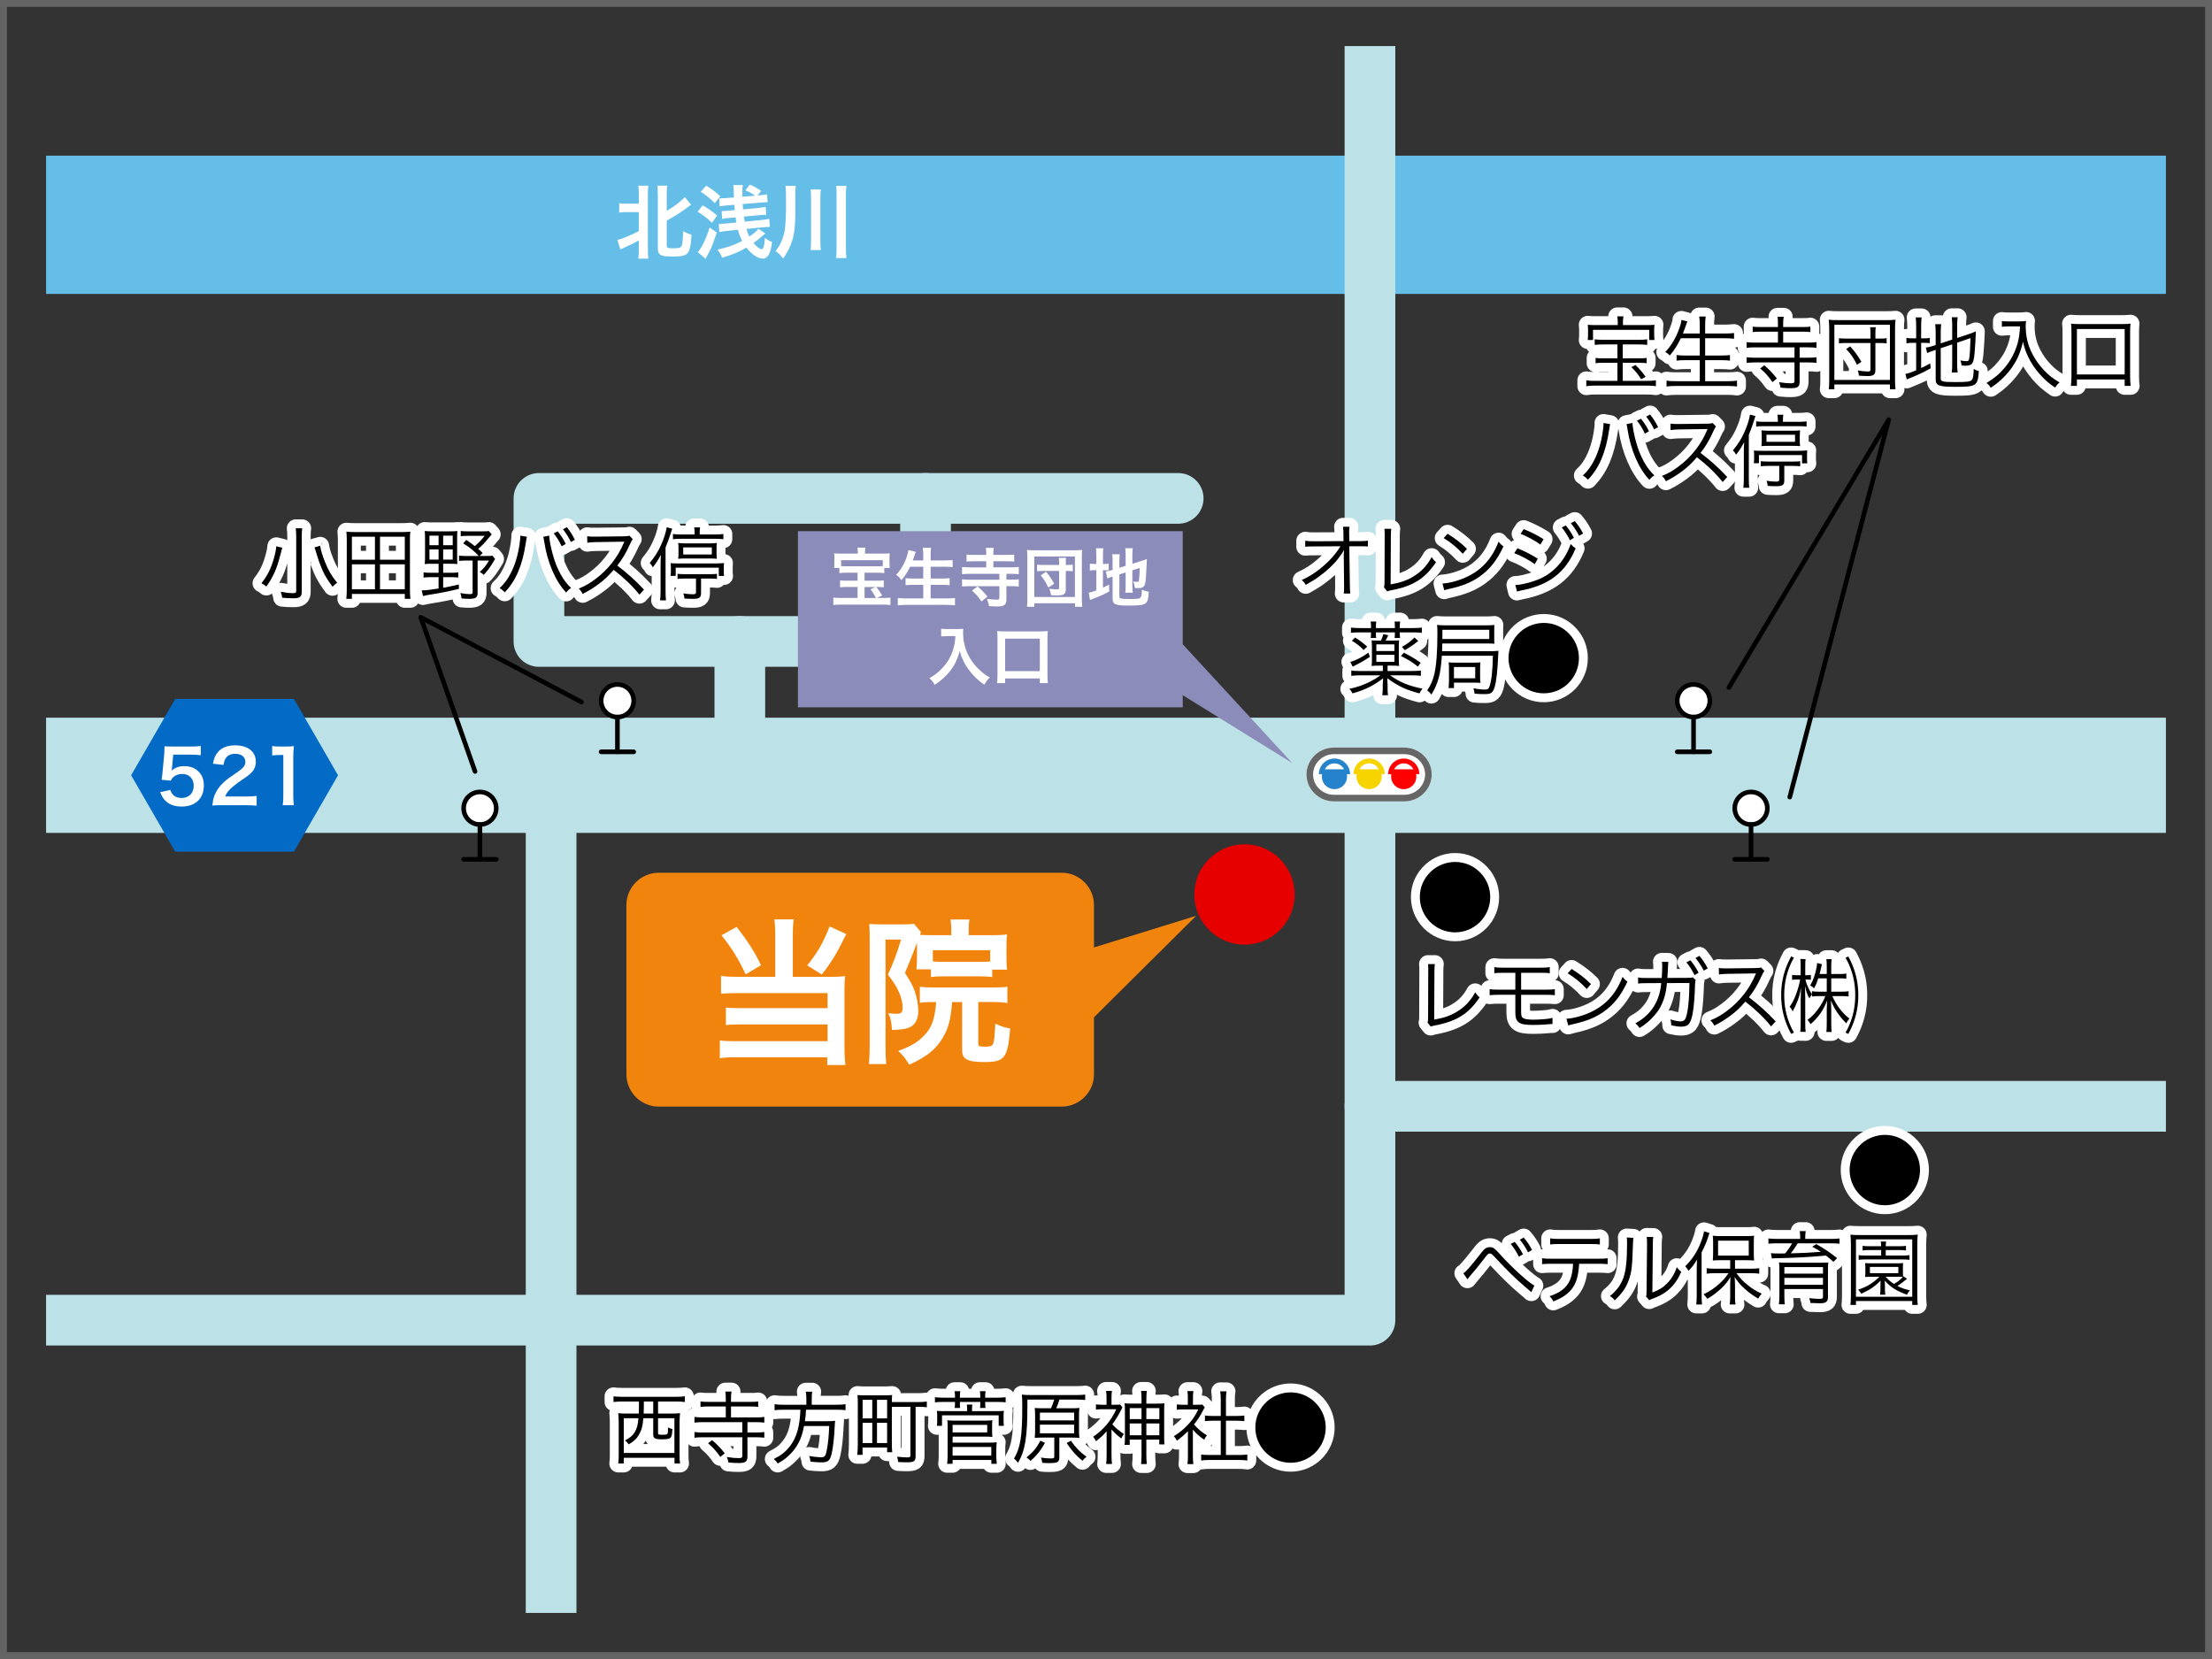 <?xml version="1.0" encoding="UTF-8"?>
<svg xmlns="http://www.w3.org/2000/svg" width="320" height="240" xmlns:xlink="http://www.w3.org/1999/xlink" version="1.1" viewBox="0 0 320 240">
  <rect x="0" y="0" width="320" height="240" fill="#333333" stroke="none"/>
  <defs>
    <style>
      .cls-1, .cls-2, .cls-3, .cls-4, .cls-5, .cls-6 {
        fill: none;
      }

      .cls-7 {
        fill: #2483cb;
      }

      .cls-8 {
        fill: #e70000;
      }

      .cls-2 {
        stroke: #65bee8;
        stroke-width: 20px;
      }

      .cls-2, .cls-3, .cls-4, .cls-5, .cls-6, .cls-9 {
        stroke-linecap: round;
        stroke-linejoin: round;
      }

      .cls-3 {
        stroke-width: 7.333px;
      }

      .cls-3, .cls-6 {
        stroke: #bce2e8;
      }

      .cls-10 {
        fill: #f1840d;
      }

      .cls-11 {
        fill: #8c8cbb;
      }

      .cls-12, .cls-9 {
        fill: #fff;
      }

      .cls-13 {
        fill: #646464;
      }

      .cls-14 {
        fill: #666;
      }

      .cls-4 {
        stroke: #fff;
        stroke-width: 2.58px;
      }

      .cls-5, .cls-9 {
        stroke: #000;
        stroke-width: .667px;
      }

      .cls-15 {
        fill: red;
      }

      .cls-16 {
        fill: #036ac6;
      }

      .cls-6 {
        stroke-width: 16.667px;
      }

      .cls-17 {
        fill: #f7d400;
      }

      .cls-18 {
        clip-path: url(#clippath);
      }
    </style>
    <clipPath id="clippath">
      <rect class="cls-1" x="6.667" y="6.667" width="306.667" height="226.667"/>
    </clipPath>
  </defs>
  <!-- Generator: Adobe Illustrator 28.7.8, SVG Export Plug-In . SVG Version: 1.2.0 Build 200)  -->
  <g>
    <g id="_素材" data-name="素材">
      <path class="cls-13" d="M319,1v238H1V1h318M320,0H0v240h320V0h0Z"/>
      <g class="cls-18">
        <line class="cls-6" x1="6.667" y1="112.157" x2="313.333" y2="112.157"/>
        <line class="cls-2" x1="6.667" y1="32.52" x2="313.333" y2="32.52"/>
        <polyline class="cls-3" points="6.667 190.983 198.186 190.983 198.186 .83"/>
        <line class="cls-3" x1="313.333" y1="160.043" x2="198.186" y2="160.043"/>
        <line class="cls-3" x1="79.727" y1="237.747" x2="79.727" y2="112.157"/>
        <line class="cls-3" x1="107.03" y1="110.412" x2="107.03" y2="92.797"/>
        <rect class="cls-3" x="77.966" y="72.1" width="55.926" height="20.697"/>
        <line class="cls-3" x1="170.443" y1="72.1" x2="133.892" y2="72.1"/>
        <circle class="cls-8" cx="180.037" cy="129.399" r="7.258"/>
        <path class="cls-10" d="M173.049,132.483l-14.789,4.578v-6.131c0-2.571-2.103-4.674-4.674-4.674h-58.293c-2.571,0-4.674,2.103-4.674,4.674v24.483c0,2.571,2.103,4.674,4.674,4.674h58.293c2.571,0,4.674-2.103,4.674-4.674v-8.246l14.789-14.684Z"/>
        <g>
          <path class="cls-12" d="M112.154,135.239c0-.929-.045-1.608-.136-2.242h2.81c-.091.589-.136,1.269-.136,2.242v6.073h5.755c.771,0,1.201-.022,1.813-.113-.068.589-.091,1.11-.091,1.903v8.384c0,1.11.045,1.858.136,2.583h-2.629v-1.109h-13.074c-1.065-.023-1.835.021-2.47.135v-2.582c.634.09,1.246.113,2.356.113h13.233v-2.425h-12.531c-.997,0-1.631.022-2.175.091v-2.538c.521.067,1.11.091,2.198.091h12.508v-2.176h-13.075c-.997,0-1.654.023-2.334.091v-2.583c.748.113,1.337.136,2.357.136h5.483v-6.073ZM106.557,134.084c1.677,2.153,2.605,3.603,3.534,5.552l-2.22,1.314c-1.042-2.221-1.971-3.739-3.49-5.643l2.176-1.224ZM122.419,135.126c-1.337,2.766-2.062,3.966-3.535,5.847l-2.107-1.314c1.496-1.858,2.266-3.172,3.24-5.642l2.402,1.109Z"/>
          <path class="cls-12" d="M132.661,136.372q-.634,1.746-1.745,4.374c.816,1.269,1.133,1.858,1.405,2.628.317.906.521,1.972.521,2.879,0,1.336-.544,2.197-1.586,2.492-.476.158-1.246.227-2.22.249-.068-1.224-.204-1.835-.567-2.425.454.068.838.091,1.201.091.748,0,.907-.181.907-.975,0-.771-.294-1.767-.816-2.741-.271-.544-.611-1.043-1.314-1.949.703-1.473,1.382-3.263,1.903-5.076h-2.244v15.454c0,1.179.023,1.813.113,2.561h-2.538c.091-.726.136-1.563.136-2.605v-15.567c0-.748-.023-1.404-.068-2.107.431.046.929.068,1.586.068h3.421c.793,0,1.11-.022,1.45-.091l1.042,1.224c-.068.137-.09.182-.159.385.431.023.884.046,1.654.046h2.878v-.771c0-.589-.046-1.088-.113-1.496h2.741c-.09.453-.113.861-.113,1.564v.702h3.535c.838,0,1.428-.022,2.017-.113-.068.476-.091.793-.091,1.632v1.812c0,.725.022,1.088.091,1.654h-2.152v1.064c-.567-.068-1.088-.09-1.791-.09h-5.28c-.725,0-1.269.021-1.79.09v-1.109h-2.107q.023-.137.046-.408c.022-.182.045-.839.045-1.292v-2.153ZM135.199,144.96c-1.088,0-1.496.023-2.13.113v-2.333c.634.091,1.269.113,2.13.113h8.339c1.133,0,1.563-.022,2.198-.113v2.356c-.657-.091-1.292-.137-2.198-.137h-2.017v6.028c0,.362.181.431.997.431.793,0,1.042-.113,1.178-.499s.204-1.2.295-2.854c.771.407,1.133.521,2.152.725-.385,4.328-.793,4.85-3.739,4.85-2.447,0-3.217-.408-3.217-1.699v-6.98h-1.45c-.204,2.629-.544,3.853-1.45,5.326-.975,1.586-2.334,2.65-4.759,3.738-.521-.884-.861-1.314-1.586-1.994,2.039-.725,3.24-1.518,4.192-2.742.793-1.02,1.133-2.221,1.292-4.328h-.227ZM143.243,137.46h-8.293v1.632c.362.022.725.046,1.518.046h5.28c.793,0,1.042,0,1.496-.046v-1.632Z"/>
        </g>
        <g>
          <path class="cls-12" d="M90.672,30.682c-.5,0-.79.011-1.091.069v-1.358c.29.058.534.07,1.091.07h1.742v-1.277c0-.616-.023-.941-.069-1.324h1.451c-.058.372-.069.696-.069,1.324v7.838c0,.685.011,1.022.069,1.394h-1.451c.046-.395.069-.743.069-1.405v-1.231c-.697.395-1.335.697-2.16,1.068-.198.082-.395.174-.511.232l-.43-1.382c.36-.07.581-.139.987-.302.929-.372,1.335-.558,2.113-.964v-2.752h-1.742ZM96.455,35.571c0,.29.151.348.94.348.813,0,1.068-.07,1.208-.337.127-.244.209-1.08.209-2.136.441.232.824.395,1.23.511-.069,1.567-.278,2.415-.673,2.764-.186.163-.488.279-.848.337-.255.035-.581.046-1.184.046-1.034,0-1.382-.035-1.684-.186-.348-.163-.488-.464-.488-1.01v-7.71c0-.65-.023-.975-.069-1.335h1.428c-.058.395-.069.72-.069,1.335v2.299c1.068-.604,2.171-1.452,2.601-1.986l.917,1.092c-.116.081-.186.139-.372.29-.336.267-1.312.941-1.846,1.277q-.477.291-1.301.743v3.658Z"/>
          <path class="cls-12" d="M101.644,29.707c.836.488,1.301.801,2.09,1.463l-.72,1.057c-.79-.731-1.254-1.08-2.09-1.591l.72-.929ZM103.7,33.643c-.5,1.451-.743,2.102-1.01,2.624-.012.035-.221.43-.627,1.173l-1.115-.964c.546-.569,1.184-1.904,1.707-3.564l1.045.731ZM102.167,26.85c.824.522,1.277.859,2.032,1.533l-.79,1.01c-.696-.697-1.207-1.115-2.032-1.649l.79-.894ZM109.25,28.313c-.604-.406-.836-.546-1.416-.778l.639-.825c.685.291,1.021.476,1.625.906l-.499.662.313-.023c.372-.023.743-.081,1.045-.151l.093,1.149h-.139c-.035,0-.36.023-.964.058l-2.508.209c.023.36.023.43.058.767l2.16-.197c.488-.046.801-.093,1.103-.174l.081,1.161h-.127c-.232,0-.383.012-.975.058l-2.114.197c.046.337.058.441.105.732l2.484-.244c.372-.035.778-.104,1.068-.163l.093,1.173h-.162c-.186,0-.569.023-.94.058l-2.3.232c.128.43.256.743.43,1.103.697-.464,1.092-.801,1.312-1.126l.999.673c-.418.395-1.126.964-1.707,1.382.441.534.917.906,1.185.906.244,0,.395-.534.464-1.649.36.279.685.465,1.033.604-.104.824-.209,1.254-.406,1.695-.209.453-.546.708-.929.708-.697,0-1.603-.616-2.381-1.591-1.103.639-2.171,1.091-3.506,1.463-.221-.557-.314-.708-.685-1.173,1.347-.279,2.38-.639,3.588-1.266-.278-.557-.476-1.057-.615-1.603l-1.638.163c-.476.046-.72.093-1.057.163l-.081-1.185h.209c.174,0,.522-.023.836-.046l1.498-.151c-.046-.279-.069-.406-.104-.743l-1.045.093c-.383.035-.615.07-.906.14l-.07-1.161q.186.011.221.011c.14,0,.372-.011.697-.046l.987-.093q-.058-.615-.069-.766l-1.115.093c-.383.035-.708.081-1.01.139l-.059-1.161h.198c.221,0,.383-.012.848-.046l1.08-.082q-.011-.197-.023-.72c-.023-.697-.035-.801-.07-1.08h1.37c-.046.313-.058.558-.058.952v.743l1.857-.151Z"/>
          <path class="cls-12" d="M115.055,30.717c0,2.171-.186,3.495-.639,4.622-.337.836-.65,1.405-1.127,2.055-.336-.441-.604-.72-1.08-1.091.488-.627.72-1.034.975-1.73.198-.499.325-1.021.395-1.614.046-.441.127-1.823.127-2.346v-2.508c0-.488-.023-.824-.081-1.219h1.498c-.058.302-.069.581-.069,1.254v2.578ZM118.748,27.408c-.047.407-.07.743-.07,1.335v5.945c0,.697.023,1.103.07,1.486h-1.486c.046-.395.069-.801.069-1.475v-5.957c0-.639-.023-.976-.069-1.335h1.486ZM122.452,26.885c-.058.383-.081.708-.081,1.37v7.525c0,.754.023,1.138.081,1.556h-1.498c.047-.395.07-.836.07-1.556v-7.525c0-.65-.012-.975-.07-1.37h1.498Z"/>
        </g>
        <g>
          <polygon class="cls-16" points="42.523 101.109 25.349 101.109 18.97 112.157 25.349 123.206 42.523 123.206 48.902 112.157 42.523 101.109"/>
          <g>
            <path class="cls-12" d="M24.645,114.277c.096.31.17.448.32.619.298.363.747.544,1.312.544,1.056,0,1.749-.704,1.749-1.76,0-1.045-.661-1.717-1.675-1.717-.522,0-.992.171-1.322.491-.149.149-.224.246-.32.48l-1.333-.128c.107-.757.117-.811.139-1.109l.245-2.645c.011-.192.032-.555.043-1.088.32.021.565.032,1.131.032h2.624c.736,0,1.002-.01,1.483-.085v1.344c-.47-.064-.886-.085-1.472-.085h-2.506l-.171,1.867c-.011.085-.032.235-.064.448.523-.448,1.088-.65,1.824-.65.864,0,1.558.256,2.08.8.522.512.757,1.152.757,2.005,0,1.877-1.227,3.04-3.21,3.04-1.056,0-1.845-.298-2.432-.928-.288-.31-.438-.565-.672-1.163l1.472-.31Z"/>
            <path class="cls-12" d="M32.091,116.485c-.832,0-1.003.011-1.376.053.063-.608.139-.981.277-1.365.288-.778.768-1.461,1.461-2.09.373-.331.693-.576,1.76-1.291.981-.672,1.28-1.024,1.28-1.568,0-.726-.565-1.173-1.472-1.173-.619,0-1.088.213-1.354.629-.181.256-.256.491-.331.981l-1.525-.181c.149-.811.341-1.248.736-1.707.533-.619,1.375-.949,2.442-.949,1.866,0,3.019.896,3.019,2.357,0,.704-.235,1.216-.758,1.707-.298.277-.405.363-1.792,1.312-.469.331-1.002.779-1.269,1.067-.32.341-.448.554-.608.96h2.986c.672,0,1.206-.032,1.558-.085v1.408c-.501-.042-.928-.064-1.611-.064h-3.423Z"/>
            <path class="cls-12" d="M40.901,116.485c.064-.416.085-.832.085-1.387v-5.876h-.512c-.395,0-.704.021-1.099.064v-1.355c.33.054.565.064,1.066.064h.981c.544,0,.704-.01,1.088-.053-.064.629-.085,1.12-.085,1.76v5.396c0,.565.021.95.085,1.387h-1.611Z"/>
          </g>
        </g>
        <g>
          <g>
            <path class="cls-4" d="M214.272,126.378c.848.929,1.312,2.137,1.312,3.402,0,2.821-2.275,5.098-5.086,5.098-2.81,0-5.098-2.288-5.098-5.098,0-1.463.581-2.764,1.684-3.774.906-.824,2.16-1.312,3.414-1.312,1.463,0,2.787.592,3.774,1.684Z"/>
            <path class="cls-4" d="M207.572,139.466c-.035.243-.059.545-.059,1.033l-.034,7.002c1.335-.221,2.392-.58,3.32-1.161,1.161-.72,1.939-1.556,2.613-2.787.29.406.359.499.639.731-1.591,2.369-3.298,3.449-6.398,4.053-.453.093-.511.104-.674.174l-.464-.58c.058-.197.081-.325.081-.755l.023-6.653v-.43c0-.232-.012-.372-.035-.627h.987Z"/>
            <path class="cls-4" d="M216.838,143.913c-.615,0-.941.012-1.336.058v-.87c.406.057.65.068,1.348.068h2.368v-2.438h-1.718c-.674,0-.977.012-1.324.058v-.882c.383.068.615.08,1.335.08h5.342c.731,0,.964-.012,1.347-.08v.882c-.348-.046-.65-.058-1.335-.058h-2.811v2.438h3.53c.686,0,.94-.012,1.348-.068v.87c-.396-.046-.721-.058-1.336-.058h-3.542v2.287c0,.731.047.93.29,1.08.221.15.732.232,1.51.232.441,0,1.08-.035,1.73-.094.453-.034.627-.069,1.01-.174v.906c-.058-.012-.104-.012-.139-.012-.116,0-.14,0-.871.069-.43.035-1.266.069-1.8.069-2.056,0-2.566-.359-2.566-1.811v-2.555h-2.38Z"/>
            <path class="cls-4" d="M226.613,147.373c.906-.034,2.3-.396,3.38-.894,2.241-.999,3.797-2.706,4.737-5.168.268.359.383.465.709.686-.93,2.02-2.01,3.379-3.542,4.436-1.196.812-2.393,1.289-4.331,1.73-.314.069-.406.092-.697.186l-.256-.976ZM227.357,140.174c1.242.79,1.962,1.358,2.798,2.183l-.604.721c-.836-.906-1.753-1.661-2.764-2.276l.569-.627Z"/>
            <path class="cls-4" d="M240.396,141.485c.047-.604.069-1.242.069-1.753,0-.255-.012-.396-.046-.593l.94.012c-.047.244-.047.349-.093,1.498-.023.406-.035.535-.059.824l2.903-.012c.511,0,.534,0,.767-.08l.43.383c-.059.15-.082.278-.094.686-.034,1.521-.174,3.262-.324,4.063-.291,1.591-.639,2.009-1.684,2.009-.372,0-.825-.059-1.44-.197v-.139c0-.268-.023-.43-.128-.721.627.197,1.115.291,1.498.291.569,0,.755-.279.976-1.429.174-.917.278-2.403.29-4.122l-3.251.012c-.128,1.404-.418,2.449-.929,3.426-.593,1.125-1.847,2.392-3.043,3.076-.197-.312-.313-.441-.592-.685,2.24-1.196,3.518-3.182,3.738-5.817l-2.113.012c-.661,0-.836.012-1.23.058l-.012-.883c.371.069.604.081,1.254.081h2.172ZM244.542,138.919c.511.627.836,1.115,1.185,1.801l-.581.348c-.29-.615-.848-1.486-1.185-1.846l.581-.303ZM245.842,138.28c.535.639.825,1.08,1.208,1.812l-.58.324c-.256-.545-.743-1.289-1.196-1.822l.568-.314Z"/>
            <path class="cls-4" d="M256.211,148.487c-.918-1.172-2.229-2.438-3.716-3.588-.813.93-1.382,1.463-2.218,2.078-.801.582-1.417.965-2.276,1.395-.186-.349-.278-.477-.569-.767.895-.36,1.464-.674,2.357-1.335,1.858-1.371,3.298-3.205,4.146-5.238.022-.068.034-.08.058-.139.022-.035.022-.047.034-.081-.104.011-.139.011-.278.011l-3.878.059c-.523.012-.859.035-1.196.094l-.023-.941c.313.047.522.059.917.059h.303l4.145-.047c.407-.012.547-.023.744-.093l.487.499c-.116.14-.197.279-.325.569-.65,1.44-1.196,2.356-1.916,3.251,1.521,1.162,2.543,2.078,3.867,3.484l-.662.73Z"/>
            <path class="cls-4" d="M259.113,149.567c-.313-.604-.406-.789-.581-1.207-.58-1.417-.859-2.834-.859-4.39,0-1.567.279-2.984.859-4.39.175-.418.268-.604.581-1.219l.406.186c-.29.522-.406.743-.569,1.15-.558,1.312-.836,2.752-.836,4.272,0,1.51.278,2.95.836,4.262.163.406.279.627.569,1.149l-.406.186ZM259.902,141.706c-.29,0-.476.012-.65.047v-.721c.163.035.349.047.65.047h.593v-1.149c0-.685-.012-.905-.047-1.196l.755.012c-.035.303-.047.615-.047,1.185v1.149h.232c.268,0,.418-.012.581-.047v.709c-.187-.023-.36-.035-.569-.035h-.209c.059.326.116.512.302.953.221.51.36.766.639,1.184-.14.162-.243.349-.371.604-.313-.545-.477-.998-.639-1.822.022.754.034,1.463.034,1.834v3.473c0,.627.012,1.01.059,1.347l-.778-.012c.047-.325.059-.731.059-1.347v-3.205c0-.406.022-1.149.046-1.823-.197,1.046-.232,1.185-.487,1.87-.221.592-.453,1.08-.72,1.544-.14-.29-.268-.499-.43-.673.406-.559.696-1.139.998-2.01.221-.604.43-1.393.512-1.916h-.512ZM263.038,141.532c-.221.674-.313.906-.604,1.451-.174-.197-.336-.312-.557-.418.453-.801.708-1.556.917-2.601.058-.278.069-.441.081-.65l.697.175c-.035.115-.07.243-.14.592-.069.324-.104.453-.197.824h1.033v-1.115c0-.487-.012-.766-.058-1.033h.766c-.046.279-.058.546-.058,1.021v1.127h1.289c.418,0,.673-.023.894-.07v.756c-.243-.047-.487-.059-.894-.059h-1.289v1.928h1.603c.383,0,.662-.023.906-.07v.768c-.256-.035-.569-.059-.906-.059h-1.451c.604,1.358,1.439,2.45,2.473,3.251-.174.21-.302.396-.453.686-1.103-1.126-1.741-2.079-2.217-3.31.022.337.046.918.046,1.242v2.102c0,.535.012.836.058,1.22h-.766c.046-.349.058-.696.058-1.231v-2.043c0-.244.012-.523.047-1.277-.511,1.382-1.289,2.484-2.393,3.426-.197-.349-.267-.441-.44-.627.592-.43,1.033-.871,1.497-1.51.313-.418.65-.964.871-1.429q.035-.069.128-.302c.023-.035.059-.104.093-.197h-1.011c-.359,0-.649.023-.929.069v-.778c.256.047.546.07.929.07h1.208v-1.928h-1.23ZM266.986,149.382c.29-.522.406-.743.568-1.149.558-1.312.836-2.741.836-4.262,0-1.532-.278-2.949-.836-4.272-.162-.407-.278-.628-.568-1.15l.406-.186c.313.615.406.801.58,1.219.581,1.417.859,2.811.859,4.39,0,1.567-.278,2.973-.859,4.39-.174.418-.267.604-.58,1.207l-.406-.186Z"/>
          </g>
          <g>
            <path d="M214.272,126.378c.848.929,1.312,2.137,1.312,3.402,0,2.821-2.275,5.098-5.086,5.098-2.81,0-5.098-2.288-5.098-5.098,0-1.463.581-2.764,1.684-3.774.906-.824,2.16-1.312,3.414-1.312,1.463,0,2.787.592,3.774,1.684Z"/>
            <path d="M207.572,139.466c-.035.243-.059.545-.059,1.033l-.034,7.002c1.335-.221,2.392-.58,3.32-1.161,1.161-.72,1.939-1.556,2.613-2.787.29.406.359.499.639.731-1.591,2.369-3.298,3.449-6.398,4.053-.453.093-.511.104-.674.174l-.464-.58c.058-.197.081-.325.081-.755l.023-6.653v-.43c0-.232-.012-.372-.035-.627h.987Z"/>
            <path d="M216.838,143.913c-.615,0-.941.012-1.336.058v-.87c.406.057.65.068,1.348.068h2.368v-2.438h-1.718c-.674,0-.977.012-1.324.058v-.882c.383.068.615.08,1.335.08h5.342c.731,0,.964-.012,1.347-.08v.882c-.348-.046-.65-.058-1.335-.058h-2.811v2.438h3.53c.686,0,.94-.012,1.348-.068v.87c-.396-.046-.721-.058-1.336-.058h-3.542v2.287c0,.731.047.93.29,1.08.221.15.732.232,1.51.232.441,0,1.08-.035,1.73-.094.453-.034.627-.069,1.01-.174v.906c-.058-.012-.104-.012-.139-.012-.116,0-.14,0-.871.069-.43.035-1.266.069-1.8.069-2.056,0-2.566-.359-2.566-1.811v-2.555h-2.38Z"/>
            <path d="M226.613,147.373c.906-.034,2.3-.396,3.38-.894,2.241-.999,3.797-2.706,4.737-5.168.268.359.383.465.709.686-.93,2.02-2.01,3.379-3.542,4.436-1.196.812-2.393,1.289-4.331,1.73-.314.069-.406.092-.697.186l-.256-.976ZM227.357,140.174c1.242.79,1.962,1.358,2.798,2.183l-.604.721c-.836-.906-1.753-1.661-2.764-2.276l.569-.627Z"/>
            <path d="M240.396,141.485c.047-.604.069-1.242.069-1.753,0-.255-.012-.396-.046-.593l.94.012c-.047.244-.047.349-.093,1.498-.023.406-.035.535-.059.824l2.903-.012c.511,0,.534,0,.767-.08l.43.383c-.059.15-.082.278-.094.686-.034,1.521-.174,3.262-.324,4.063-.291,1.591-.639,2.009-1.684,2.009-.372,0-.825-.059-1.44-.197v-.139c0-.268-.023-.43-.128-.721.627.197,1.115.291,1.498.291.569,0,.755-.279.976-1.429.174-.917.278-2.403.29-4.122l-3.251.012c-.128,1.404-.418,2.449-.929,3.426-.593,1.125-1.847,2.392-3.043,3.076-.197-.312-.313-.441-.592-.685,2.24-1.196,3.518-3.182,3.738-5.817l-2.113.012c-.661,0-.836.012-1.23.058l-.012-.883c.371.069.604.081,1.254.081h2.172ZM244.542,138.919c.511.627.836,1.115,1.185,1.801l-.581.348c-.29-.615-.848-1.486-1.185-1.846l.581-.303ZM245.842,138.28c.535.639.825,1.08,1.208,1.812l-.58.324c-.256-.545-.743-1.289-1.196-1.822l.568-.314Z"/>
            <path d="M256.211,148.487c-.918-1.172-2.229-2.438-3.716-3.588-.813.93-1.382,1.463-2.218,2.078-.801.582-1.417.965-2.276,1.395-.186-.349-.278-.477-.569-.767.895-.36,1.464-.674,2.357-1.335,1.858-1.371,3.298-3.205,4.146-5.238.022-.068.034-.08.058-.139.022-.035.022-.047.034-.081-.104.011-.139.011-.278.011l-3.878.059c-.523.012-.859.035-1.196.094l-.023-.941c.313.047.522.059.917.059h.303l4.145-.047c.407-.012.547-.023.744-.093l.487.499c-.116.14-.197.279-.325.569-.65,1.44-1.196,2.356-1.916,3.251,1.521,1.162,2.543,2.078,3.867,3.484l-.662.73Z"/>
            <path d="M259.113,149.567c-.313-.604-.406-.789-.581-1.207-.58-1.417-.859-2.834-.859-4.39,0-1.567.279-2.984.859-4.39.175-.418.268-.604.581-1.219l.406.186c-.29.522-.406.743-.569,1.15-.558,1.312-.836,2.752-.836,4.272,0,1.51.278,2.95.836,4.262.163.406.279.627.569,1.149l-.406.186ZM259.902,141.706c-.29,0-.476.012-.65.047v-.721c.163.035.349.047.65.047h.593v-1.149c0-.685-.012-.905-.047-1.196l.755.012c-.035.303-.047.615-.047,1.185v1.149h.232c.268,0,.418-.012.581-.047v.709c-.187-.023-.36-.035-.569-.035h-.209c.059.326.116.512.302.953.221.51.36.766.639,1.184-.14.162-.243.349-.371.604-.313-.545-.477-.998-.639-1.822.022.754.034,1.463.034,1.834v3.473c0,.627.012,1.01.059,1.347l-.778-.012c.047-.325.059-.731.059-1.347v-3.205c0-.406.022-1.149.046-1.823-.197,1.046-.232,1.185-.487,1.87-.221.592-.453,1.08-.72,1.544-.14-.29-.268-.499-.43-.673.406-.559.696-1.139.998-2.01.221-.604.43-1.393.512-1.916h-.512ZM263.038,141.532c-.221.674-.313.906-.604,1.451-.174-.197-.336-.312-.557-.418.453-.801.708-1.556.917-2.601.058-.278.069-.441.081-.65l.697.175c-.035.115-.07.243-.14.592-.069.324-.104.453-.197.824h1.033v-1.115c0-.487-.012-.766-.058-1.033h.766c-.046.279-.058.546-.058,1.021v1.127h1.289c.418,0,.673-.023.894-.07v.756c-.243-.047-.487-.059-.894-.059h-1.289v1.928h1.603c.383,0,.662-.023.906-.07v.768c-.256-.035-.569-.059-.906-.059h-1.451c.604,1.358,1.439,2.45,2.473,3.251-.174.21-.302.396-.453.686-1.103-1.126-1.741-2.079-2.217-3.31.022.337.046.918.046,1.242v2.102c0,.535.012.836.058,1.22h-.766c.046-.349.058-.696.058-1.231v-2.043c0-.244.012-.523.047-1.277-.511,1.382-1.289,2.484-2.393,3.426-.197-.349-.267-.441-.44-.627.592-.43,1.033-.871,1.497-1.51.313-.418.65-.964.871-1.429q.035-.069.128-.302c.023-.035.059-.104.093-.197h-1.011c-.359,0-.649.023-.929.069v-.778c.256.047.546.07.929.07h1.208v-1.928h-1.23ZM266.986,149.382c.29-.522.406-.743.568-1.149.558-1.312.836-2.741.836-4.262,0-1.532-.278-2.949-.836-4.272-.162-.407-.278-.628-.568-1.15l.406-.186c.313.615.406.801.58,1.219.581,1.417.859,2.811.859,4.39,0,1.567-.278,2.973-.859,4.39-.174.418-.267.604-.58,1.207l-.406-.186Z"/>
          </g>
        </g>
        <g>
          <g>
            <path class="cls-4" d="M231.885,49.829c-.488,0-.859.023-1.185.069v-.812c.313.046.639.069,1.185.069h5.226c.558,0,.882-.023,1.185-.069v.812c-.349-.046-.686-.069-1.185-.069h-2.357v2.009h2.415c.522,0,.755-.012,1.045-.058v.766c-.302-.046-.557-.058-1.045-.058h-2.415v2.612h3.588c.43,0,.824-.023,1.208-.081v.848c-.372-.058-.802-.082-1.231-.082h-7.571c-.452,0-.894.023-1.266.082v-.848c.396.058.79.081,1.243.081h3.263v-2.612h-2.102c-.488,0-.755.011-1.057.058v-.766c.302.046.546.058,1.057.058h2.102v-2.009h-2.102ZM234.033,46.496c0-.267-.023-.476-.082-.731h.918c-.059.255-.082.453-.082.72v.545h3.402c.488,0,.825-.011,1.162-.046-.035.221-.047.441-.047.778v.627c0,.336.012.581.047.801h-.767v-1.475h-8.129v1.475h-.767c.035-.232.047-.465.047-.801v-.627c0-.325-.012-.523-.047-.778.326.035.674.046,1.162.046h3.182v-.534ZM237.424,54.857c-.477-.731-.895-1.243-1.417-1.742l.581-.313c.592.557.951.975,1.475,1.707l-.639.348Z"/>
            <path class="cls-4" d="M243.158,48.934c-.499,1.022-.939,1.719-1.59,2.485-.232-.232-.372-.337-.662-.488.929-.999,1.591-2.125,2.078-3.565.174-.5.244-.767.256-1.091l.871.232c-.082.163-.14.337-.232.616-.035.104-.174.487-.418,1.126h2.438v-1.23c0-.465-.023-.801-.081-1.231h.94c-.059.383-.081.743-.081,1.231v1.23h2.855c.523,0,.93-.023,1.324-.069v.824c-.43-.046-.801-.07-1.312-.07h-2.867v2.497h2.345c.581,0,.94-.023,1.243-.069v.812c-.337-.046-.697-.069-1.243-.069h-2.345v3.042h3.239c.592,0,.976-.023,1.37-.081v.848c-.441-.058-.789-.081-1.358-.081h-7.467c-.558,0-.952.023-1.37.081v-.848c.406.058.778.081,1.358.081h3.449v-3.042h-2.125c-.534,0-.906.023-1.231.069v-.812c.314.046.65.069,1.231.069h2.125v-2.497h-2.741Z"/>
            <path class="cls-4" d="M260.831,47.309c.522,0,.778-.012,1.068-.058v.79c-.302-.046-.569-.058-1.068-.058h-2.868v1.58h3.635c.511,0,.859-.023,1.185-.07v.824c-.337-.046-.696-.069-1.196-.069h-1.242v1.498h1.242c.534,0,.871-.023,1.196-.07v.824c-.313-.046-.696-.069-1.196-.069h-1.242v2.729c0,.813-.256.999-1.336.999-.476,0-.859-.023-1.428-.081-.047-.302-.082-.464-.221-.79.743.116,1.23.163,1.719.163.406,0,.522-.07.522-.337v-2.682h-5.714c-.499,0-.858.023-1.207.069v-.824c.325.046.686.07,1.207.07h5.714v-1.498h-5.725c-.488,0-.848.023-1.196.069v-.824c.325.046.686.07,1.196.07h3.332v-1.58h-2.577c-.5,0-.778.012-1.08.058v-.79c.313.046.568.058,1.08.058h2.577v-.488c0-.499-.011-.743-.069-.999h.906c-.059.291-.082.534-.082.999v.488h2.868ZM256.419,55.275c-.627-.882-1.057-1.358-1.776-1.974l.58-.453c.755.639,1.173,1.08,1.835,1.904l-.639.522Z"/>
            <path class="cls-4" d="M264.557,56.308c.058-.349.069-.674.069-1.394v-7.234c0-.581-.023-.987-.069-1.428.418.046.755.058,1.358.058h6.921c.615,0,.952-.012,1.382-.058-.059.453-.069.813-.069,1.428v7.257c0,.72.011,1.045.069,1.371h-.812v-.686h-8.036v.686h-.812ZM265.37,54.961h8.036v-7.989h-8.036v7.989ZM270.596,48.261c0-.453-.012-.673-.058-.917h.824c-.047.244-.058.453-.058.917v.72h.58c.522,0,.824-.012,1.045-.058v.754c-.221-.035-.557-.058-1.045-.058h-.58v3.901c0,.662-.279.882-1.092.882-.406,0-.778-.023-1.289-.058-.035-.337-.059-.465-.174-.755.557.104,1.01.151,1.498.151.267,0,.348-.07.348-.302v-3.82h-3.483c-.499,0-.778.011-1.08.058v-.754c.267.046.511.058,1.08.058h3.483v-.72ZM268.633,52.766c-.51-1.033-.824-1.486-1.556-2.276l.581-.383c.755.859,1.033,1.243,1.625,2.241l-.65.418Z"/>
            <path class="cls-4" d="M277.202,47.204c0-.546-.023-.952-.069-1.289h.858c-.046.372-.069.72-.069,1.301v1.73h.325c.487,0,.708-.012.929-.058v.755c-.29-.035-.534-.046-.94-.046h-.313v3.646c.499-.232.708-.336,1.312-.673l.069.708c-1.126.627-1.684.882-2.996,1.417-.162.058-.337.139-.464.197l-.197-.801c.418-.069.719-.174,1.556-.522v-3.971h-.43c-.487,0-.674.012-.976.07v-.79c.268.058.499.069.976.069h.43v-1.742ZM280.755,54.729c0,.279.069.372.349.441.279.082.801.104,1.869.104,1.638,0,2.125-.07,2.311-.337.151-.209.232-.743.244-1.567.268.163.406.221.743.302-.139,2.148-.349,2.288-3.367,2.288-2.403,0-2.88-.174-2.88-1.08v-4.261l-.256.081c-.649.221-.696.244-.963.372l-.209-.79c.324-.035.639-.104,1.01-.232l.418-.14v-1.823c0-.487-.023-.848-.069-1.184h.87c-.046.348-.069.685-.069,1.149v1.625l1.661-.557v-2.148c0-.453-.023-.731-.07-1.08h.859c-.046.336-.069.673-.069,1.091v1.904l1.788-.592c.359-.116.604-.221.918-.36-.047,1.161-.094,1.974-.187,3.112-.081,1.033-.232,1.521-.534,1.695-.209.116-.43.163-.836.163-.104,0-.244-.012-.511-.035-.035-.302-.081-.487-.175-.731.314.07.616.104.895.104.268,0,.325-.058.383-.395.082-.43.14-1.289.187-2.938l-1.928.662v3.205c0,.464.023.778.069,1.115h-.859c.047-.325.07-.65.07-1.126v-2.949l-1.661.557v4.354Z"/>
            <path class="cls-4" d="M290.484,47.216c-.221,0-.499.023-.882.058v-.836c.231.046.464.058.882.058h1.533c.558,0,.848-.023,1.08-.069-.035.29-.047.511-.047.766,0,1.463.314,2.764.987,4.053.453.871,1.022,1.649,1.741,2.404.686.697,1.127,1.045,2.172,1.684-.313.267-.395.348-.65.743-1.01-.708-1.556-1.185-2.252-1.986-.674-.766-1.266-1.649-1.661-2.508-.349-.732-.522-1.243-.731-2.148-.359,1.544-.836,2.647-1.626,3.762-.429.616-.964,1.208-1.567,1.765-.43.395-.731.639-1.463,1.138-.186-.302-.337-.477-.627-.686,1.266-.79,1.928-1.358,2.693-2.287.836-1.022,1.429-2.137,1.789-3.379.221-.79.313-1.37.371-2.531h-1.742Z"/>
            <path class="cls-4" d="M299.588,55.821c.058-.43.081-.813.081-1.335v-6.433c0-.522-.012-.836-.058-1.231.406.046.696.058,1.242.058h6.107c.546,0,.848-.012,1.254-.058-.046.36-.058.697-.058,1.231v6.433c0,.511.023.929.081,1.335h-.871v-.929h-6.908v.929h-.871ZM300.459,54.172h6.908v-6.572h-6.908v6.572Z"/>
            <path class="cls-4" d="M232.941,61.361c-.047.127-.059.197-.15.79-.488,3.31-1.429,5.539-3.066,7.246-.29-.313-.418-.418-.743-.604.72-.674,1.196-1.324,1.685-2.299.568-1.149.975-2.508,1.195-4.029.07-.464.116-.882.116-1.091,0-.035,0-.105-.012-.186l.976.174ZM236.158,61.186c0,.5.255,1.834.534,2.787.558,2.043,1.509,3.762,2.636,4.795-.313.197-.453.325-.72.65-1.545-1.637-2.706-4.32-3.159-7.292-.058-.406-.104-.615-.15-.766l.859-.174ZM237.388,60.571c.511.639.836,1.138,1.161,1.823l-.592.337c-.268-.615-.825-1.51-1.149-1.87l.58-.29ZM238.713,59.967c.511.639.801,1.103,1.161,1.834l-.581.314c-.244-.558-.708-1.301-1.149-1.847l.569-.302Z"/>
            <path class="cls-4" d="M249.209,69.733c-.918-1.173-2.229-2.438-3.716-3.588-.813.929-1.382,1.463-2.218,2.078-.802.581-1.417.964-2.276,1.394-.186-.348-.278-.476-.569-.766.895-.36,1.463-.674,2.357-1.335,1.858-1.37,3.298-3.205,4.146-5.237.023-.069.035-.081.058-.139.023-.035.023-.046.035-.081-.104.011-.139.011-.278.011l-3.878.058c-.523.012-.859.035-1.196.093l-.023-.941c.313.046.522.058.917.058h.303l4.145-.046c.406-.012.546-.023.743-.093l.488.499c-.116.14-.198.279-.325.569-.65,1.44-1.196,2.357-1.916,3.251,1.521,1.162,2.543,2.079,3.867,3.484l-.662.731Z"/>
            <path class="cls-4" d="M252.273,65.402c0-.453.012-.848.047-1.428-.5.894-.721,1.242-1.174,1.8-.127-.244-.243-.418-.452-.627.696-.824,1.208-1.625,1.638-2.578s.72-1.858.824-2.589l.801.209q-.139.383-.348,1.057c-.151.464-.221.65-.616,1.661v6.293c0,.558.012.952.059,1.359h-.849c.047-.418.07-.79.07-1.394v-3.762ZM253.76,65.936c0-.325-.012-.523-.035-.755.325.023.581.035,1.104.035h5.283c.5,0,.906-.012,1.336-.058-.023.209-.035.476-.035.778v.395c0,.255.012.488.047.697h-.767v-1.196h-6.235v1.184h-.744c.035-.221.047-.43.047-.697v-.383ZM257.197,60.78c0-.313-.023-.558-.07-.778h.859c-.035.221-.058.453-.058.778v.244h2.275c.465,0,.859-.023,1.149-.07v.755c-.336-.046-.673-.058-1.103-.058h-5.098c-.418,0-.755.012-1.092.058v-.755c.325.047.639.07,1.126.07h2.01v-.244ZM255.861,67.399c-.522,0-.883.023-1.138.058v-.743c.243.035.592.058,1.126.058h3.438c.558,0,.883-.012,1.138-.058v.743c-.255-.035-.627-.058-1.161-.058h-1.138v2.09c0,.673-.244.848-1.161.848-.512,0-.802-.012-1.242-.046-.023-.291-.07-.476-.163-.743.487.081.952.127,1.347.127s.488-.058.488-.29v-1.986h-1.533ZM254.863,63.068c0-.302-.012-.5-.047-.813.29.035.65.058,1.08.058h3.448c.419,0,.778-.023,1.068-.058-.034.302-.046.464-.046.79v.767c0,.278.012.464.046.731-.267-.035-.592-.046-1.103-.046h-3.402c-.477,0-.802.011-1.092.046.035-.302.047-.476.047-.79v-.685ZM255.548,63.915h4.134v-1.022h-4.134v1.022Z"/>
          </g>
          <g>
            <path d="M231.885,49.829c-.488,0-.859.023-1.185.069v-.812c.313.046.639.069,1.185.069h5.226c.558,0,.882-.023,1.185-.069v.812c-.349-.046-.686-.069-1.185-.069h-2.357v2.009h2.415c.522,0,.755-.012,1.045-.058v.766c-.302-.046-.557-.058-1.045-.058h-2.415v2.612h3.588c.43,0,.824-.023,1.208-.081v.848c-.372-.058-.802-.082-1.231-.082h-7.571c-.452,0-.894.023-1.266.082v-.848c.396.058.79.081,1.243.081h3.263v-2.612h-2.102c-.488,0-.755.011-1.057.058v-.766c.302.046.546.058,1.057.058h2.102v-2.009h-2.102ZM234.033,46.496c0-.267-.023-.476-.082-.731h.918c-.059.255-.082.453-.082.72v.545h3.402c.488,0,.825-.011,1.162-.046-.035.221-.047.441-.047.778v.627c0,.336.012.581.047.801h-.767v-1.475h-8.129v1.475h-.767c.035-.232.047-.465.047-.801v-.627c0-.325-.012-.523-.047-.778.326.035.674.046,1.162.046h3.182v-.534ZM237.424,54.857c-.477-.731-.895-1.243-1.417-1.742l.581-.313c.592.557.951.975,1.475,1.707l-.639.348Z"/>
            <path d="M243.158,48.934c-.499,1.022-.939,1.719-1.59,2.485-.232-.232-.372-.337-.662-.488.929-.999,1.591-2.125,2.078-3.565.174-.5.244-.767.256-1.091l.871.232c-.082.163-.14.337-.232.616-.035.104-.174.487-.418,1.126h2.438v-1.23c0-.465-.023-.801-.081-1.231h.94c-.059.383-.081.743-.081,1.231v1.23h2.855c.523,0,.93-.023,1.324-.069v.824c-.43-.046-.801-.07-1.312-.07h-2.867v2.497h2.345c.581,0,.94-.023,1.243-.069v.812c-.337-.046-.697-.069-1.243-.069h-2.345v3.042h3.239c.592,0,.976-.023,1.37-.081v.848c-.441-.058-.789-.081-1.358-.081h-7.467c-.558,0-.952.023-1.37.081v-.848c.406.058.778.081,1.358.081h3.449v-3.042h-2.125c-.534,0-.906.023-1.231.069v-.812c.314.046.65.069,1.231.069h2.125v-2.497h-2.741Z"/>
            <path d="M260.831,47.309c.522,0,.778-.012,1.068-.058v.79c-.302-.046-.569-.058-1.068-.058h-2.868v1.58h3.635c.511,0,.859-.023,1.185-.07v.824c-.337-.046-.696-.069-1.196-.069h-1.242v1.498h1.242c.534,0,.871-.023,1.196-.07v.824c-.313-.046-.696-.069-1.196-.069h-1.242v2.729c0,.813-.256.999-1.336.999-.476,0-.859-.023-1.428-.081-.047-.302-.082-.464-.221-.79.743.116,1.23.163,1.719.163.406,0,.522-.07.522-.337v-2.682h-5.714c-.499,0-.858.023-1.207.069v-.824c.325.046.686.07,1.207.07h5.714v-1.498h-5.725c-.488,0-.848.023-1.196.069v-.824c.325.046.686.07,1.196.07h3.332v-1.58h-2.577c-.5,0-.778.012-1.08.058v-.79c.313.046.568.058,1.08.058h2.577v-.488c0-.499-.011-.743-.069-.999h.906c-.059.291-.082.534-.082.999v.488h2.868ZM256.419,55.275c-.627-.882-1.057-1.358-1.776-1.974l.58-.453c.755.639,1.173,1.08,1.835,1.904l-.639.522Z"/>
            <path d="M264.557,56.308c.058-.349.069-.674.069-1.394v-7.234c0-.581-.023-.987-.069-1.428.418.046.755.058,1.358.058h6.921c.615,0,.952-.012,1.382-.058-.059.453-.069.813-.069,1.428v7.257c0,.72.011,1.045.069,1.371h-.812v-.686h-8.036v.686h-.812ZM265.37,54.961h8.036v-7.989h-8.036v7.989ZM270.596,48.261c0-.453-.012-.673-.058-.917h.824c-.047.244-.058.453-.058.917v.72h.58c.522,0,.824-.012,1.045-.058v.754c-.221-.035-.557-.058-1.045-.058h-.58v3.901c0,.662-.279.882-1.092.882-.406,0-.778-.023-1.289-.058-.035-.337-.059-.465-.174-.755.557.104,1.01.151,1.498.151.267,0,.348-.07.348-.302v-3.82h-3.483c-.499,0-.778.011-1.08.058v-.754c.267.046.511.058,1.08.058h3.483v-.72ZM268.633,52.766c-.51-1.033-.824-1.486-1.556-2.276l.581-.383c.755.859,1.033,1.243,1.625,2.241l-.65.418Z"/>
            <path d="M277.202,47.204c0-.546-.023-.952-.069-1.289h.858c-.046.372-.069.72-.069,1.301v1.73h.325c.487,0,.708-.012.929-.058v.755c-.29-.035-.534-.046-.94-.046h-.313v3.646c.499-.232.708-.336,1.312-.673l.069.708c-1.126.627-1.684.882-2.996,1.417-.162.058-.337.139-.464.197l-.197-.801c.418-.069.719-.174,1.556-.522v-3.971h-.43c-.487,0-.674.012-.976.07v-.79c.268.058.499.069.976.069h.43v-1.742ZM280.755,54.729c0,.279.069.372.349.441.279.082.801.104,1.869.104,1.638,0,2.125-.07,2.311-.337.151-.209.232-.743.244-1.567.268.163.406.221.743.302-.139,2.148-.349,2.288-3.367,2.288-2.403,0-2.88-.174-2.88-1.08v-4.261l-.256.081c-.649.221-.696.244-.963.372l-.209-.79c.324-.035.639-.104,1.01-.232l.418-.14v-1.823c0-.487-.023-.848-.069-1.184h.87c-.046.348-.069.685-.069,1.149v1.625l1.661-.557v-2.148c0-.453-.023-.731-.07-1.08h.859c-.046.336-.069.673-.069,1.091v1.904l1.788-.592c.359-.116.604-.221.918-.36-.047,1.161-.094,1.974-.187,3.112-.081,1.033-.232,1.521-.534,1.695-.209.116-.43.163-.836.163-.104,0-.244-.012-.511-.035-.035-.302-.081-.487-.175-.731.314.07.616.104.895.104.268,0,.325-.058.383-.395.082-.43.14-1.289.187-2.938l-1.928.662v3.205c0,.464.023.778.069,1.115h-.859c.047-.325.07-.65.07-1.126v-2.949l-1.661.557v4.354Z"/>
            <path d="M290.484,47.216c-.221,0-.499.023-.882.058v-.836c.231.046.464.058.882.058h1.533c.558,0,.848-.023,1.08-.069-.035.29-.047.511-.047.766,0,1.463.314,2.764.987,4.053.453.871,1.022,1.649,1.741,2.404.686.697,1.127,1.045,2.172,1.684-.313.267-.395.348-.65.743-1.01-.708-1.556-1.185-2.252-1.986-.674-.766-1.266-1.649-1.661-2.508-.349-.732-.522-1.243-.731-2.148-.359,1.544-.836,2.647-1.626,3.762-.429.616-.964,1.208-1.567,1.765-.43.395-.731.639-1.463,1.138-.186-.302-.337-.477-.627-.686,1.266-.79,1.928-1.358,2.693-2.287.836-1.022,1.429-2.137,1.789-3.379.221-.79.313-1.37.371-2.531h-1.742Z"/>
            <path d="M299.588,55.821c.058-.43.081-.813.081-1.335v-6.433c0-.522-.012-.836-.058-1.231.406.046.696.058,1.242.058h6.107c.546,0,.848-.012,1.254-.058-.046.36-.058.697-.058,1.231v6.433c0,.511.023.929.081,1.335h-.871v-.929h-6.908v.929h-.871ZM300.459,54.172h6.908v-6.572h-6.908v6.572Z"/>
            <path d="M232.941,61.361c-.047.127-.059.197-.15.79-.488,3.31-1.429,5.539-3.066,7.246-.29-.313-.418-.418-.743-.604.72-.674,1.196-1.324,1.685-2.299.568-1.149.975-2.508,1.195-4.029.07-.464.116-.882.116-1.091,0-.035,0-.105-.012-.186l.976.174ZM236.158,61.186c0,.5.255,1.834.534,2.787.558,2.043,1.509,3.762,2.636,4.795-.313.197-.453.325-.72.65-1.545-1.637-2.706-4.32-3.159-7.292-.058-.406-.104-.615-.15-.766l.859-.174ZM237.388,60.571c.511.639.836,1.138,1.161,1.823l-.592.337c-.268-.615-.825-1.51-1.149-1.87l.58-.29ZM238.713,59.967c.511.639.801,1.103,1.161,1.834l-.581.314c-.244-.558-.708-1.301-1.149-1.847l.569-.302Z"/>
            <path d="M249.209,69.733c-.918-1.173-2.229-2.438-3.716-3.588-.813.929-1.382,1.463-2.218,2.078-.802.581-1.417.964-2.276,1.394-.186-.348-.278-.476-.569-.766.895-.36,1.463-.674,2.357-1.335,1.858-1.37,3.298-3.205,4.146-5.237.023-.069.035-.081.058-.139.023-.035.023-.046.035-.081-.104.011-.139.011-.278.011l-3.878.058c-.523.012-.859.035-1.196.093l-.023-.941c.313.046.522.058.917.058h.303l4.145-.046c.406-.012.546-.023.743-.093l.488.499c-.116.14-.198.279-.325.569-.65,1.44-1.196,2.357-1.916,3.251,1.521,1.162,2.543,2.079,3.867,3.484l-.662.731Z"/>
            <path d="M252.273,65.402c0-.453.012-.848.047-1.428-.5.894-.721,1.242-1.174,1.8-.127-.244-.243-.418-.452-.627.696-.824,1.208-1.625,1.638-2.578s.72-1.858.824-2.589l.801.209q-.139.383-.348,1.057c-.151.464-.221.65-.616,1.661v6.293c0,.558.012.952.059,1.359h-.849c.047-.418.07-.79.07-1.394v-3.762ZM253.76,65.936c0-.325-.012-.523-.035-.755.325.023.581.035,1.104.035h5.283c.5,0,.906-.012,1.336-.058-.023.209-.035.476-.035.778v.395c0,.255.012.488.047.697h-.767v-1.196h-6.235v1.184h-.744c.035-.221.047-.43.047-.697v-.383ZM257.197,60.78c0-.313-.023-.558-.07-.778h.859c-.035.221-.058.453-.058.778v.244h2.275c.465,0,.859-.023,1.149-.07v.755c-.336-.046-.673-.058-1.103-.058h-5.098c-.418,0-.755.012-1.092.058v-.755c.325.047.639.07,1.126.07h2.01v-.244ZM255.861,67.399c-.522,0-.883.023-1.138.058v-.743c.243.035.592.058,1.126.058h3.438c.558,0,.883-.012,1.138-.058v.743c-.255-.035-.627-.058-1.161-.058h-1.138v2.09c0,.673-.244.848-1.161.848-.512,0-.802-.012-1.242-.046-.023-.291-.07-.476-.163-.743.487.081.952.127,1.347.127s.488-.058.488-.29v-1.986h-1.533ZM254.863,63.068c0-.302-.012-.5-.047-.813.29.035.65.058,1.08.058h3.448c.419,0,.778-.023,1.068-.058-.034.302-.046.464-.046.79v.767c0,.278.012.464.046.731-.267-.035-.592-.046-1.103-.046h-3.402c-.477,0-.802.011-1.092.046.035-.302.047-.476.047-.79v-.685ZM255.548,63.915h4.134v-1.022h-4.134v1.022Z"/>
          </g>
        </g>
        <g>
          <g>
            <path class="cls-4" d="M40.831,79.235c-.058.186-.093.325-.337,1.277-.453,1.765-.987,2.961-1.962,4.343-.232-.209-.418-.337-.708-.476.894-1.161,1.37-2.113,1.8-3.611.197-.697.313-1.277.348-1.742l.859.209ZM43.722,76.425c-.047.313-.07.662-.07,1.185v7.989c0,.743-.267.952-1.231.952-.476,0-.94-.023-1.603-.081-.035-.36-.081-.522-.209-.859.743.139,1.254.197,1.719.197.418,0,.522-.058.522-.29v-7.919c0-.5-.023-.836-.069-1.173h.94ZM46.323,78.956c.093.674.279,1.312.72,2.404.453,1.138.941,1.974,1.73,2.949-.302.209-.464.349-.662.581-.987-1.324-1.428-2.171-1.974-3.692-.012-.012-.186-.604-.558-1.777q-.046-.139-.081-.232l.824-.232Z"/>
            <path class="cls-4" d="M58.561,86.632v-.708h-7.652v.708h-.812c.046-.418.069-.813.069-1.347v-7.211c0-.43-.023-.79-.058-1.161.441.046.812.058,1.335.058h6.596c.511,0,.883-.012,1.324-.058-.047.36-.059.697-.059,1.161v7.211c0,.534.023.952.07,1.347h-.813ZM50.909,80.977h3.333v-3.333h-3.333v3.333ZM50.909,85.25h3.333v-3.611h-3.333v3.611ZM54.973,80.977h3.588v-3.333h-3.588v3.333ZM54.973,85.25h3.588v-3.611h-3.588v3.611Z"/>
            <path class="cls-4" d="M62.509,81.557c-.488,0-.825.012-1.068.046.035-.267.046-.639.046-1.103v-2.613c0-.476-.012-.778-.046-1.068.348.035.685.046,1.08.046h2.601c.511,0,.778-.012,1.045-.046-.023.255-.035.581-.035,1.068v2.636c0,.545.011.836.035,1.08-.232-.035-.557-.046-1.034-.046h-1.021v1.301h1.173c.464,0,.696-.012,1.01-.058v.755c-.313-.046-.546-.058-1.01-.058h-1.173v1.533c.731-.128,1.184-.221,2.264-.476l.011.639c-1.718.406-2.74.604-4.296.848-.43.069-.581.104-.895.186l-.186-.824c.592,0,1.126-.058,2.438-.267v-1.637h-1.161c-.441,0-.708.012-1.01.058v-.755c.279.046.569.058,1.01.058h1.161v-1.301h-.94ZM62.125,77.493v1.382h1.324v-1.382h-1.324ZM62.125,79.479v1.475h1.324v-1.475h-1.324ZM64.111,78.875h1.382v-1.382h-1.382v1.382ZM64.111,80.954h1.382v-1.475h-1.382v1.475ZM71.136,77.296q-.104.104-.557.662c-.406.511-.79.906-1.405,1.452.232.209.337.302.65.581l-.43.441h.976c.441,0,.673-.011.871-.046l.383.476c-.743,1.243-.964,1.556-1.637,2.299-.198-.186-.325-.267-.581-.406.615-.581.871-.894,1.335-1.661h-1.648v4.68c0,.673-.279.859-1.243.859-.302,0-.592-.012-1.08-.058-.035-.337-.07-.5-.175-.778.627.104.999.151,1.324.151.372,0,.453-.047.453-.267v-4.587h-.963c-.441,0-.709.012-.999.058v-.778c.29.046.522.058.999.058h1.857c-.673-.72-1.254-1.196-2.264-1.834l.453-.488c.593.395.825.569,1.231.894.568-.476.986-.929,1.428-1.486h-2.461c-.418,0-.708.012-.999.058v-.766c.29.046.557.058,1.033.058h2.16c.441,0,.673-.012.871-.046l.418.476Z"/>
            <path class="cls-4" d="M76.233,77.656c-.047.127-.059.197-.151.79-.487,3.31-1.428,5.539-3.065,7.246-.29-.313-.418-.418-.743-.604.72-.674,1.196-1.324,1.684-2.299.569-1.149.976-2.508,1.196-4.029.069-.464.116-.882.116-1.091,0-.035,0-.104-.012-.186l.976.174ZM79.45,77.482c0,.5.255,1.834.534,2.787.557,2.043,1.509,3.762,2.636,4.795-.313.197-.453.325-.72.65-1.544-1.637-2.706-4.32-3.159-7.292-.058-.406-.104-.615-.151-.766l.859-.174ZM80.68,76.867c.511.639.836,1.138,1.161,1.823l-.592.337c-.267-.615-.825-1.51-1.15-1.87l.581-.29ZM82.004,76.263c.511.639.801,1.103,1.161,1.834l-.581.314c-.244-.558-.708-1.301-1.149-1.847l.569-.302Z"/>
            <path class="cls-4" d="M92.5,86.028c-.917-1.173-2.229-2.438-3.716-3.588-.813.929-1.382,1.463-2.218,2.078-.801.581-1.416.964-2.275,1.394-.186-.348-.279-.476-.569-.766.895-.36,1.463-.674,2.357-1.335,1.858-1.37,3.298-3.205,4.146-5.237.023-.069.035-.081.058-.139.023-.035.023-.046.035-.081-.104.011-.14.011-.279.011l-3.878.058c-.522.012-.859.035-1.196.093l-.023-.941c.313.046.522.058.917.058h.302l4.146-.046c.406-.012.546-.023.743-.093l.488.499c-.116.14-.197.279-.325.569-.65,1.44-1.196,2.357-1.916,3.251,1.521,1.162,2.543,2.079,3.867,3.484l-.662.731Z"/>
            <path class="cls-4" d="M95.565,81.697c0-.453.011-.848.046-1.428-.499.894-.72,1.242-1.173,1.8-.127-.244-.244-.418-.453-.627.697-.824,1.208-1.625,1.637-2.578s.72-1.858.825-2.589l.801.209q-.14.383-.349,1.057c-.151.464-.221.65-.615,1.661v6.293c0,.558.012.952.058,1.358h-.848c.046-.418.07-.79.07-1.393v-3.762ZM97.052,82.231c0-.325-.012-.523-.035-.755.325.023.581.035,1.104.035h5.283c.499,0,.905-.012,1.335-.058-.023.209-.034.476-.034.778v.395c0,.255.011.488.046.697h-.766v-1.196h-6.236v1.184h-.743c.035-.221.047-.43.047-.697v-.383ZM100.488,77.076c0-.313-.023-.558-.069-.778h.859c-.035.221-.058.453-.058.778v.244h2.276c.465,0,.859-.023,1.149-.07v.755c-.337-.046-.673-.058-1.103-.058h-5.098c-.418,0-.754.012-1.091.058v-.755c.325.047.639.07,1.126.07h2.009v-.244ZM99.153,83.694c-.522,0-.883.023-1.138.058v-.743c.243.035.592.058,1.126.058h3.438c.557,0,.882-.012,1.138-.058v.743c-.256-.035-.627-.058-1.161-.058h-1.138v2.09c0,.673-.244.848-1.161.848-.511,0-.801-.012-1.243-.046-.023-.291-.069-.477-.162-.743.487.081.952.127,1.347.127s.488-.058.488-.29v-1.986h-1.533ZM98.154,79.363c0-.302-.011-.5-.046-.813.29.035.65.058,1.08.058h3.449c.418,0,.778-.023,1.068-.058-.035.302-.046.464-.046.79v.767c0,.278.012.464.046.731-.267-.035-.592-.046-1.103-.046h-3.402c-.476,0-.801.011-1.091.046.035-.302.046-.476.046-.79v-.685ZM98.84,80.211h4.134v-1.022h-4.134v1.022Z"/>
          </g>
          <g>
            <path d="M40.831,79.235c-.058.186-.093.325-.337,1.277-.453,1.765-.987,2.961-1.962,4.343-.232-.209-.418-.337-.708-.476.894-1.161,1.37-2.113,1.8-3.611.197-.697.313-1.277.348-1.742l.859.209ZM43.722,76.425c-.047.313-.07.662-.07,1.185v7.989c0,.743-.267.952-1.231.952-.476,0-.94-.023-1.603-.081-.035-.36-.081-.522-.209-.859.743.139,1.254.197,1.719.197.418,0,.522-.058.522-.29v-7.919c0-.5-.023-.836-.069-1.173h.94ZM46.323,78.956c.093.674.279,1.312.72,2.404.453,1.138.941,1.974,1.73,2.949-.302.209-.464.349-.662.581-.987-1.324-1.428-2.171-1.974-3.692-.012-.012-.186-.604-.558-1.777q-.046-.139-.081-.232l.824-.232Z"/>
            <path d="M58.561,86.632v-.708h-7.652v.708h-.812c.046-.418.069-.813.069-1.347v-7.211c0-.43-.023-.79-.058-1.161.441.046.812.058,1.335.058h6.596c.511,0,.883-.012,1.324-.058-.047.36-.059.697-.059,1.161v7.211c0,.534.023.952.07,1.347h-.813ZM50.909,80.977h3.333v-3.333h-3.333v3.333ZM50.909,85.25h3.333v-3.611h-3.333v3.611ZM54.973,80.977h3.588v-3.333h-3.588v3.333ZM54.973,85.25h3.588v-3.611h-3.588v3.611Z"/>
            <path d="M62.509,81.557c-.488,0-.825.012-1.068.046.035-.267.046-.639.046-1.103v-2.613c0-.476-.012-.778-.046-1.068.348.035.685.046,1.08.046h2.601c.511,0,.778-.012,1.045-.046-.023.255-.035.581-.035,1.068v2.636c0,.545.011.836.035,1.08-.232-.035-.557-.046-1.034-.046h-1.021v1.301h1.173c.464,0,.696-.012,1.01-.058v.755c-.313-.046-.546-.058-1.01-.058h-1.173v1.533c.731-.128,1.184-.221,2.264-.476l.011.639c-1.718.406-2.74.604-4.296.848-.43.069-.581.104-.895.186l-.186-.824c.592,0,1.126-.058,2.438-.267v-1.637h-1.161c-.441,0-.708.012-1.01.058v-.755c.279.046.569.058,1.01.058h1.161v-1.301h-.94ZM62.125,77.493v1.382h1.324v-1.382h-1.324ZM62.125,79.479v1.475h1.324v-1.475h-1.324ZM64.111,78.875h1.382v-1.382h-1.382v1.382ZM64.111,80.954h1.382v-1.475h-1.382v1.475ZM71.136,77.296q-.104.104-.557.662c-.406.511-.79.906-1.405,1.452.232.209.337.302.65.581l-.43.441h.976c.441,0,.673-.011.871-.046l.383.476c-.743,1.243-.964,1.556-1.637,2.299-.198-.186-.325-.267-.581-.406.615-.581.871-.894,1.335-1.661h-1.648v4.68c0,.673-.279.859-1.243.859-.302,0-.592-.012-1.08-.058-.035-.337-.07-.5-.175-.778.627.104.999.151,1.324.151.372,0,.453-.047.453-.267v-4.587h-.963c-.441,0-.709.012-.999.058v-.778c.29.046.522.058.999.058h1.857c-.673-.72-1.254-1.196-2.264-1.834l.453-.488c.593.395.825.569,1.231.894.568-.476.986-.929,1.428-1.486h-2.461c-.418,0-.708.012-.999.058v-.766c.29.046.557.058,1.033.058h2.16c.441,0,.673-.012.871-.046l.418.476Z"/>
            <path d="M76.233,77.656c-.047.127-.059.197-.151.79-.487,3.31-1.428,5.539-3.065,7.246-.29-.313-.418-.418-.743-.604.72-.674,1.196-1.324,1.684-2.299.569-1.149.976-2.508,1.196-4.029.069-.464.116-.882.116-1.091,0-.035,0-.104-.012-.186l.976.174ZM79.45,77.482c0,.5.255,1.834.534,2.787.557,2.043,1.509,3.762,2.636,4.795-.313.197-.453.325-.72.65-1.544-1.637-2.706-4.32-3.159-7.292-.058-.406-.104-.615-.151-.766l.859-.174ZM80.68,76.867c.511.639.836,1.138,1.161,1.823l-.592.337c-.267-.615-.825-1.51-1.15-1.87l.581-.29ZM82.004,76.263c.511.639.801,1.103,1.161,1.834l-.581.314c-.244-.558-.708-1.301-1.149-1.847l.569-.302Z"/>
            <path d="M92.5,86.028c-.917-1.173-2.229-2.438-3.716-3.588-.813.929-1.382,1.463-2.218,2.078-.801.581-1.416.964-2.275,1.394-.186-.348-.279-.476-.569-.766.895-.36,1.463-.674,2.357-1.335,1.858-1.37,3.298-3.205,4.146-5.237.023-.069.035-.081.058-.139.023-.035.023-.046.035-.081-.104.011-.14.011-.279.011l-3.878.058c-.522.012-.859.035-1.196.093l-.023-.941c.313.046.522.058.917.058h.302l4.146-.046c.406-.012.546-.023.743-.093l.488.499c-.116.14-.197.279-.325.569-.65,1.44-1.196,2.357-1.916,3.251,1.521,1.162,2.543,2.079,3.867,3.484l-.662.731Z"/>
            <path d="M95.565,81.697c0-.453.011-.848.046-1.428-.499.894-.72,1.242-1.173,1.8-.127-.244-.244-.418-.453-.627.697-.824,1.208-1.625,1.637-2.578s.72-1.858.825-2.589l.801.209q-.14.383-.349,1.057c-.151.464-.221.65-.615,1.661v6.293c0,.558.012.952.058,1.358h-.848c.046-.418.07-.79.07-1.393v-3.762ZM97.052,82.231c0-.325-.012-.523-.035-.755.325.023.581.035,1.104.035h5.283c.499,0,.905-.012,1.335-.058-.023.209-.034.476-.034.778v.395c0,.255.011.488.046.697h-.766v-1.196h-6.236v1.184h-.743c.035-.221.047-.43.047-.697v-.383ZM100.488,77.076c0-.313-.023-.558-.069-.778h.859c-.035.221-.058.453-.058.778v.244h2.276c.465,0,.859-.023,1.149-.07v.755c-.337-.046-.673-.058-1.103-.058h-5.098c-.418,0-.754.012-1.091.058v-.755c.325.047.639.07,1.126.07h2.009v-.244ZM99.153,83.694c-.522,0-.883.023-1.138.058v-.743c.243.035.592.058,1.126.058h3.438c.557,0,.882-.012,1.138-.058v.743c-.256-.035-.627-.058-1.161-.058h-1.138v2.09c0,.673-.244.848-1.161.848-.511,0-.801-.012-1.243-.046-.023-.291-.069-.477-.162-.743.487.081.952.127,1.347.127s.488-.058.488-.29v-1.986h-1.533ZM98.154,79.363c0-.302-.011-.5-.046-.813.29.035.65.058,1.08.058h3.449c.418,0,.778-.023,1.068-.058-.035.302-.046.464-.046.79v.767c0,.278.012.464.046.731-.267-.035-.592-.046-1.103-.046h-3.402c-.476,0-.801.011-1.091.046.035-.302.046-.476.046-.79v-.685ZM98.84,80.211h4.134v-1.022h-4.134v1.022Z"/>
          </g>
        </g>
        <g>
          <g>
            <path class="cls-4" d="M276.448,165.86c.848.929,1.312,2.137,1.312,3.402,0,2.821-2.276,5.098-5.086,5.098-2.811,0-5.098-2.288-5.098-5.098,0-1.463.58-2.764,1.684-3.774.905-.824,2.159-1.312,3.414-1.312,1.463,0,2.786.592,3.773,1.684Z"/>
            <path class="cls-4" d="M211.693,184.196c.29-.127,1.045-.976,2.369-2.671.65-.882.952-1.103,1.475-1.103.465,0,.662.139,1.498,1.068,1.625,1.811,4.041,4.018,4.935,4.493l-.441.952c-.104-.093-.197-.174-.22-.197-.059-.059-.36-.302-.813-.697-1.068-.894-2.38-2.171-3.937-3.843-.766-.825-.812-.859-1.045-.859s-.29.058-.801.743c-.512.674-1.557,1.963-2.103,2.578-.081.093-.186.221-.325.406l-.592-.871ZM219.125,179.656c.522.627.848,1.114,1.196,1.8l-.593.348c-.278-.615-.848-1.475-1.184-1.846l.58-.302ZM220.426,179.028c.534.639.824,1.068,1.207,1.801l-.58.336c-.256-.545-.743-1.3-1.185-1.822l.558-.314Z"/>
            <path class="cls-4" d="M228.448,182.826c-.012.349-.058.778-.128,1.231-.197,1.369-.685,2.322-1.567,3.064-.511.441-1.092.768-2.044,1.15-.162-.349-.255-.477-.545-.755,1.521-.487,2.461-1.231,2.938-2.288.267-.58.441-1.498.464-2.403h-3.146c-.604,0-.94.012-1.335.058v-.859c.406.059.685.07,1.347.07h6.793c.662,0,.94-.012,1.347-.07v.859c-.395-.046-.731-.058-1.335-.058h-2.787ZM224.256,179.145c.384.069.616.081,1.336.081h4.518c.719,0,.951-.012,1.335-.081v.883c-.349-.047-.65-.059-1.324-.059h-4.54c-.674,0-.976.012-1.324.059v-.883Z"/>
            <path class="cls-4" d="M236.298,179.075q-.047.291-.069.999c-.094,3.146-.187,4.006-.628,5.179-.395,1.08-.952,1.857-2.009,2.868-.232-.302-.348-.406-.696-.627.952-.755,1.579-1.591,1.962-2.671.36-1.01.523-2.531.523-4.981,0-.418-.012-.558-.047-.824l.964.058ZM239.178,178.948c-.059.278-.07.487-.07,1.021l-.069,7.014c.964-.36,1.556-.732,2.159-1.348.639-.662,1.092-1.428,1.371-2.322.244.314.336.418.65.674-.569,1.336-1.336,2.299-2.334,2.984-.512.348-.976.58-1.661.848q-.209.081-.371.139c-.14.059-.163.07-.268.129l-.464-.535c.069-.197.081-.29.081-.789l.069-6.793q0-.755-.047-1.033l.953.012Z"/>
            <path class="cls-4" d="M245.458,183.604c0-.453.012-.883.035-1.394-.337.615-.615.987-1.22,1.638q-.243-.396-.476-.662c1.021-1.011,1.729-2.09,2.253-3.461.232-.592.406-1.195.464-1.602l.79.255c-.07.163-.116.302-.209.627-.186.581-.5,1.335-.93,2.171v6.178c0,.535.012.941.059,1.359h-.836c.047-.441.069-.802.069-1.395v-3.715ZM250.301,182.304h-1.289c-.581,0-.859.012-1.231.047.023-.314.047-.616.047-1.045v-1.51c0-.441-.012-.697-.047-1.034.325.047.65.058,1.277.058h3.426c.639,0,.952-.011,1.277-.058-.046.36-.046.581-.046,1.058v1.497c0,.476.011.731.046,1.034-.255-.023-.778-.047-1.22-.047h-1.544v1.23h2.369c.43,0,.812-.023,1.138-.069v.79c-.395-.047-.789-.07-1.127-.07h-2.183c.662.859.952,1.161,1.567,1.66.674.559,1.289.941,2.102,1.301-.22.232-.348.418-.521.721-.709-.43-1.255-.813-1.847-1.336-.65-.557-.999-.964-1.556-1.788.034.36.058.72.058,1.242v1.591c0,.43.012.79.069,1.139h-.836c.047-.36.07-.721.07-1.139v-1.579c0-.546.012-.929.046-1.254-.546.87-.976,1.358-1.765,2.021-.569.488-.964.766-1.603,1.127-.151-.256-.313-.453-.534-.65.929-.453,1.544-.871,2.275-1.521.558-.5.813-.79,1.336-1.533h-2.009c-.441,0-.825.023-1.149.07v-.79c.336.046.685.069,1.149.069h2.253v-1.23ZM248.547,181.641h4.436v-2.16h-4.436v2.16Z"/>
            <path class="cls-4" d="M260.425,178.948c0-.349-.022-.569-.069-.848h.871c-.047.255-.07.51-.07.848v.278h3.763c.534,0,.871-.023,1.196-.069v.766c-.384-.046-.731-.058-1.161-.058h-4.889c-.325.546-.662,1.033-.999,1.451,1.568-.034,2.694-.093,4.354-.22-.43-.291-.65-.419-1.254-.732l.581-.383c1.23.696,1.962,1.184,3.019,2.031l-.534.535c-.499-.453-.686-.615-1.092-.918-2.171.221-4.598.349-7.292.395-.174,0-.372.012-.522.035l-.14-.766c.418.034.639.046,1.301.046.232,0,.36,0,.755-.012.383-.441.72-.94,1.01-1.463h-2.252c-.453,0-.813.022-1.173.058v-.766c.325.046.661.069,1.196.069h3.401v-.278ZM258.137,186.483v.93c0,.58.012.94.058,1.277h-.848c.047-.406.07-.79.07-1.324v-3.623c0-.465-.012-.777-.059-1.114.291.034.697.046,1.348.046h4.528c.662,0,.952-.012,1.254-.046-.034.302-.046.639-.046,1.22v3.773c0,.696-.279.917-1.162.917-.081,0-.545-.011-1.381-.046-.023-.268-.07-.441-.175-.697.604.07,1.033.104,1.486.104.441,0,.511-.046.511-.337v-1.08h-5.585ZM263.722,183.302h-5.585v.953h5.585v-.953ZM258.137,184.87v.998h5.585v-.998h-5.585Z"/>
            <path class="cls-4" d="M276.635,188.771v-.558h-8.141v.558h-.801c.046-.337.069-.72.069-1.405v-7.327c0-.569-.023-.964-.069-1.429.395.047.743.059,1.358.059h7.002c.615,0,.964-.012,1.382-.059-.047.43-.069.802-.069,1.429v7.351c0,.72.022,1.068.069,1.382h-.801ZM268.494,187.598h8.141v-8.303h-8.141v8.303ZM275.89,184.997q-.975.79-1.393,1.034c.545.29.963.44,1.788.639-.187.231-.29.372-.418.627-1.556-.569-2.381-1.092-3.205-2.044.012.232.023.488.023.662v.568c0,.372.011.581.058.813h-.766c.046-.267.058-.476.058-.813v-.568c0-.15.012-.313.022-.662-.789.824-1.509,1.324-2.798,1.904-.151-.256-.232-.371-.453-.58.825-.291,1.266-.488,1.858-.871.487-.325.708-.5,1.219-.999h-1.289c-.383,0-.58.012-.777.023.023-.221.035-.384.035-.639v-.731c0-.256-.012-.418-.035-.639.244.023.406.035.777.035h3.948c.372,0,.534-.012.778-.035-.023.197-.035.348-.035.639v.731c0,.255.012.43.023.593l.035-.047.545.359ZM270.422,180.841c-.441,0-.686.012-.964.058v-.673c.267.046.487.058.964.058h1.719c-.012-.313-.023-.476-.059-.673h.778c-.034.186-.058.348-.058.673h1.974c.465,0,.685-.012.952-.058v.673c-.278-.046-.511-.058-.952-.058h-1.974v.789h2.496c.477,0,.674-.012.94-.058v.685c-.302-.046-.522-.058-.94-.058h-5.469c-.418,0-.627.012-.941.058v-.685c.268.046.477.058.953.058h2.299v-.789h-1.719ZM270.514,184.184h4.11v-.906h-4.11v.906ZM272.791,184.707c.441.487.662.674,1.207,1.034.534-.303.976-.65,1.277-1.011-.186-.023-.336-.023-.731-.023h-1.753Z"/>
          </g>
          <g>
            <path d="M276.448,165.86c.848.929,1.312,2.137,1.312,3.402,0,2.821-2.276,5.098-5.086,5.098-2.811,0-5.098-2.288-5.098-5.098,0-1.463.58-2.764,1.684-3.774.905-.824,2.159-1.312,3.414-1.312,1.463,0,2.786.592,3.773,1.684Z"/>
            <path d="M211.693,184.196c.29-.127,1.045-.976,2.369-2.671.65-.882.952-1.103,1.475-1.103.465,0,.662.139,1.498,1.068,1.625,1.811,4.041,4.018,4.935,4.493l-.441.952c-.104-.093-.197-.174-.22-.197-.059-.059-.36-.302-.813-.697-1.068-.894-2.38-2.171-3.937-3.843-.766-.825-.812-.859-1.045-.859s-.29.058-.801.743c-.512.674-1.557,1.963-2.103,2.578-.081.093-.186.221-.325.406l-.592-.871ZM219.125,179.656c.522.627.848,1.114,1.196,1.8l-.593.348c-.278-.615-.848-1.475-1.184-1.846l.58-.302ZM220.426,179.028c.534.639.824,1.068,1.207,1.801l-.58.336c-.256-.545-.743-1.3-1.185-1.822l.558-.314Z"/>
            <path d="M228.448,182.826c-.012.349-.058.778-.128,1.231-.197,1.369-.685,2.322-1.567,3.064-.511.441-1.092.768-2.044,1.15-.162-.349-.255-.477-.545-.755,1.521-.487,2.461-1.231,2.938-2.288.267-.58.441-1.498.464-2.403h-3.146c-.604,0-.94.012-1.335.058v-.859c.406.059.685.07,1.347.07h6.793c.662,0,.94-.012,1.347-.07v.859c-.395-.046-.731-.058-1.335-.058h-2.787ZM224.256,179.145c.384.069.616.081,1.336.081h4.518c.719,0,.951-.012,1.335-.081v.883c-.349-.047-.65-.059-1.324-.059h-4.54c-.674,0-.976.012-1.324.059v-.883Z"/>
            <path d="M236.298,179.075q-.047.291-.069.999c-.094,3.146-.187,4.006-.628,5.179-.395,1.08-.952,1.857-2.009,2.868-.232-.302-.348-.406-.696-.627.952-.755,1.579-1.591,1.962-2.671.36-1.01.523-2.531.523-4.981,0-.418-.012-.558-.047-.824l.964.058ZM239.178,178.948c-.059.278-.07.487-.07,1.021l-.069,7.014c.964-.36,1.556-.732,2.159-1.348.639-.662,1.092-1.428,1.371-2.322.244.314.336.418.65.674-.569,1.336-1.336,2.299-2.334,2.984-.512.348-.976.58-1.661.848q-.209.081-.371.139c-.14.059-.163.07-.268.129l-.464-.535c.069-.197.081-.29.081-.789l.069-6.793q0-.755-.047-1.033l.953.012Z"/>
            <path d="M245.458,183.604c0-.453.012-.883.035-1.394-.337.615-.615.987-1.22,1.638q-.243-.396-.476-.662c1.021-1.011,1.729-2.09,2.253-3.461.232-.592.406-1.195.464-1.602l.79.255c-.07.163-.116.302-.209.627-.186.581-.5,1.335-.93,2.171v6.178c0,.535.012.941.059,1.359h-.836c.047-.441.069-.802.069-1.395v-3.715ZM250.301,182.304h-1.289c-.581,0-.859.012-1.231.047.023-.314.047-.616.047-1.045v-1.51c0-.441-.012-.697-.047-1.034.325.047.65.058,1.277.058h3.426c.639,0,.952-.011,1.277-.058-.046.36-.046.581-.046,1.058v1.497c0,.476.011.731.046,1.034-.255-.023-.778-.047-1.22-.047h-1.544v1.23h2.369c.43,0,.812-.023,1.138-.069v.79c-.395-.047-.789-.07-1.127-.07h-2.183c.662.859.952,1.161,1.567,1.66.674.559,1.289.941,2.102,1.301-.22.232-.348.418-.521.721-.709-.43-1.255-.813-1.847-1.336-.65-.557-.999-.964-1.556-1.788.034.36.058.72.058,1.242v1.591c0,.43.012.79.069,1.139h-.836c.047-.36.07-.721.07-1.139v-1.579c0-.546.012-.929.046-1.254-.546.87-.976,1.358-1.765,2.021-.569.488-.964.766-1.603,1.127-.151-.256-.313-.453-.534-.65.929-.453,1.544-.871,2.275-1.521.558-.5.813-.79,1.336-1.533h-2.009c-.441,0-.825.023-1.149.07v-.79c.336.046.685.069,1.149.069h2.253v-1.23ZM248.547,181.641h4.436v-2.16h-4.436v2.16Z"/>
            <path d="M260.425,178.948c0-.349-.022-.569-.069-.848h.871c-.047.255-.07.51-.07.848v.278h3.763c.534,0,.871-.023,1.196-.069v.766c-.384-.046-.731-.058-1.161-.058h-4.889c-.325.546-.662,1.033-.999,1.451,1.568-.034,2.694-.093,4.354-.22-.43-.291-.65-.419-1.254-.732l.581-.383c1.23.696,1.962,1.184,3.019,2.031l-.534.535c-.499-.453-.686-.615-1.092-.918-2.171.221-4.598.349-7.292.395-.174,0-.372.012-.522.035l-.14-.766c.418.034.639.046,1.301.046.232,0,.36,0,.755-.012.383-.441.72-.94,1.01-1.463h-2.252c-.453,0-.813.022-1.173.058v-.766c.325.046.661.069,1.196.069h3.401v-.278ZM258.137,186.483v.93c0,.58.012.94.058,1.277h-.848c.047-.406.07-.79.07-1.324v-3.623c0-.465-.012-.777-.059-1.114.291.034.697.046,1.348.046h4.528c.662,0,.952-.012,1.254-.046-.034.302-.046.639-.046,1.22v3.773c0,.696-.279.917-1.162.917-.081,0-.545-.011-1.381-.046-.023-.268-.07-.441-.175-.697.604.07,1.033.104,1.486.104.441,0,.511-.046.511-.337v-1.08h-5.585ZM263.722,183.302h-5.585v.953h5.585v-.953ZM258.137,184.87v.998h5.585v-.998h-5.585Z"/>
            <path d="M276.635,188.771v-.558h-8.141v.558h-.801c.046-.337.069-.72.069-1.405v-7.327c0-.569-.023-.964-.069-1.429.395.047.743.059,1.358.059h7.002c.615,0,.964-.012,1.382-.059-.047.43-.069.802-.069,1.429v7.351c0,.72.022,1.068.069,1.382h-.801ZM268.494,187.598h8.141v-8.303h-8.141v8.303ZM275.89,184.997q-.975.79-1.393,1.034c.545.29.963.44,1.788.639-.187.231-.29.372-.418.627-1.556-.569-2.381-1.092-3.205-2.044.012.232.023.488.023.662v.568c0,.372.011.581.058.813h-.766c.046-.267.058-.476.058-.813v-.568c0-.15.012-.313.022-.662-.789.824-1.509,1.324-2.798,1.904-.151-.256-.232-.371-.453-.58.825-.291,1.266-.488,1.858-.871.487-.325.708-.5,1.219-.999h-1.289c-.383,0-.58.012-.777.023.023-.221.035-.384.035-.639v-.731c0-.256-.012-.418-.035-.639.244.023.406.035.777.035h3.948c.372,0,.534-.012.778-.035-.023.197-.035.348-.035.639v.731c0,.255.012.43.023.593l.035-.047.545.359ZM270.422,180.841c-.441,0-.686.012-.964.058v-.673c.267.046.487.058.964.058h1.719c-.012-.313-.023-.476-.059-.673h.778c-.034.186-.058.348-.058.673h1.974c.465,0,.685-.012.952-.058v.673c-.278-.046-.511-.058-.952-.058h-1.974v.789h2.496c.477,0,.674-.012.94-.058v.685c-.302-.046-.522-.058-.94-.058h-5.469c-.418,0-.627.012-.941.058v-.685c.268.046.477.058.953.058h2.299v-.789h-1.719ZM270.514,184.184h4.11v-.906h-4.11v.906ZM272.791,184.707c.441.487.662.674,1.207,1.034.534-.303.976-.65,1.277-1.011-.186-.023-.336-.023-.731-.023h-1.753Z"/>
          </g>
        </g>
        <g>
          <circle class="cls-9" cx="244.997" cy="101.374" r="2.357"/>
          <line class="cls-5" x1="242.639" y1="108.761" x2="247.354" y2="108.761"/>
          <line class="cls-5" x1="244.997" y1="103.732" x2="244.997" y2="108.761"/>
        </g>
        <g>
          <circle class="cls-9" cx="89.319" cy="101.374" r="2.357"/>
          <line class="cls-5" x1="86.962" y1="108.761" x2="91.676" y2="108.761"/>
          <line class="cls-5" x1="89.319" y1="103.732" x2="89.319" y2="108.761"/>
        </g>
        <g>
          <circle class="cls-9" cx="253.314" cy="116.925" r="2.357"/>
          <line class="cls-5" x1="250.957" y1="124.311" x2="255.672" y2="124.311"/>
          <line class="cls-5" x1="253.314" y1="119.282" x2="253.314" y2="124.311"/>
        </g>
        <g>
          <circle class="cls-9" cx="69.429" cy="116.925" r="2.357"/>
          <line class="cls-5" x1="67.072" y1="124.311" x2="71.786" y2="124.311"/>
          <line class="cls-5" x1="69.429" y1="119.282" x2="69.429" y2="124.311"/>
        </g>
        <polyline class="cls-5" points="250.11 99.457 273.23 60.72 258.917 115.31"/>
        <polyline class="cls-5" points="84.113 101.555 60.869 89.305 68.722 111.606"/>
        <g>
          <g>
            <path class="cls-4" d="M89.948,202.753c-.465,0-.848.023-1.196.07v-.825c.313.046.708.069,1.208.069h7.908c.5,0,.882-.023,1.208-.069v.825c-.349-.047-.731-.07-1.196-.07h-2.682v1.742h1.8c.616,0,.952-.012,1.382-.059-.046.441-.07.812-.07,1.428v4.471c0,.697.023,1.068.07,1.383h-.801v-.824h-7.339v.824h-.801c.058-.384.069-.709.069-1.405v-4.448c0-.545-.023-.986-.069-1.428.36.047.778.059,1.358.059h1.614c.012-.406.023-.65.023-1.033v-.709h-2.485ZM90.238,205.168v5.028h7.327v-5.028h-2.369v2.114c0,.243.082.277.569.277.639,0,.755-.022.813-.197.046-.104.058-.348.058-.859.244.129.418.187.639.221-.046.756-.081.977-.197,1.162-.163.255-.477.336-1.301.336-1.033,0-1.277-.139-1.277-.719v-2.335h-1.428c-.104,1.173-.244,1.707-.639,2.381-.348.604-.708.94-1.486,1.405-.174-.268-.291-.384-.534-.569.732-.384,1.115-.708,1.417-1.208.313-.533.453-1.068.534-2.009h-2.125ZM93.141,203.438c0,.418-.012.662-.023,1.057h1.382v-1.742h-1.358v.686Z"/>
            <path class="cls-4" d="M108.619,202.8c.522,0,.778-.012,1.068-.059v.789c-.302-.046-.569-.058-1.068-.058h-2.868v1.579h3.635c.511,0,.859-.023,1.184-.069v.824c-.336-.046-.697-.069-1.196-.069h-1.243v1.498h1.243c.534,0,.871-.023,1.196-.07v.824c-.313-.046-.697-.068-1.196-.068h-1.243v2.729c0,.812-.255.998-1.335.998-.476,0-.859-.023-1.428-.081-.046-.302-.082-.464-.22-.79.743.117,1.23.163,1.718.163.407,0,.522-.069.522-.337v-2.682h-5.713c-.5,0-.859.022-1.208.068v-.824c.325.047.685.07,1.208.07h5.713v-1.498h-5.725c-.488,0-.848.023-1.196.069v-.824c.325.046.685.069,1.196.069h3.333v-1.579h-2.578c-.5,0-.778.012-1.08.058v-.789c.313.047.569.059,1.08.059h2.578v-.488c0-.499-.012-.743-.069-.998h.905c-.058.29-.081.533-.081.998v.488h2.868ZM104.206,210.764c-.627-.882-1.057-1.357-1.777-1.974l.581-.452c.755.639,1.173,1.079,1.834,1.904l-.639.521Z"/>
            <path class="cls-4" d="M116.654,202.347c0-.406-.035-.721-.082-1.021h.929c-.046.243-.07.568-.07,1.021v.871h3.553c.592,0,.976-.023,1.335-.082v.871c-.325-.059-.639-.069-1.312-.069h-4.401c-.047.743-.07,1.033-.163,1.66h3.17c.616,0,.906-.011,1.196-.058-.023.232-.035.359-.058.812-.047,1.382-.244,3.17-.441,3.96-.244.999-.522,1.242-1.452,1.242-.372,0-.987-.034-1.614-.104-.035-.371-.07-.522-.186-.824.673.127,1.243.186,1.753.186.499,0,.615-.139.79-.998.198-.977.291-1.975.36-3.52h-3.646c-.255,1.324-.569,2.137-1.103,2.973-.372.57-.859,1.115-1.44,1.604-.372.312-.627.487-1.266.848-.163-.279-.279-.395-.569-.65,1.08-.535,1.718-1.045,2.357-1.881.953-1.231,1.405-2.811,1.498-5.249h-2.438c-.592,0-.987.022-1.3.069v-.871c.371.059.72.082,1.289.082h3.31v-.871Z"/>
            <path class="cls-4" d="M129.019,208.931c0,.43.023.836.058,1.149h-.743v-.673h-3.553v1.057h-.767c.046-.326.081-.825.081-1.533v-5.934c0-.5-.012-.824-.046-1.185.337.034.673.046,1.196.046h2.613c.534,0,.859-.012,1.207-.046-.034.29-.046.511-.046,1.021h3.634c.662,0,1.08-.022,1.428-.081v.836c-.348-.059-.65-.069-1.394-.069h-.232v7.106c0,.766-.209.917-1.254.917-.406,0-.882-.011-1.277-.046-.023-.291-.058-.477-.139-.767.592.069,1.01.104,1.417.104.418,0,.5-.047.5-.268v-7.048h-2.682v5.411ZM124.792,205.191h1.394v-2.683h-1.394v2.683ZM124.792,208.757h1.394v-2.927h-1.394v2.927ZM126.871,205.191h1.463v-2.683h-1.463v2.683ZM126.871,208.757h1.463v-2.927h-1.463v2.927Z"/>
            <path class="cls-4" d="M138.157,201.986c0-.243-.023-.464-.07-.731h.836c-.046.279-.058.477-.058.731v.209h2.949v-.209c0-.243-.012-.44-.058-.731h.824c-.047.256-.058.477-.058.731v.209h1.661c.604,0,.952-.022,1.3-.069v.743c-.325-.046-.708-.058-1.3-.058h-1.661v.15c0,.302.011.453.046.72h-.79c.035-.29.035-.325.035-.708v-.162h-2.949v.15c0,.383,0,.5.023.72h-.778c.035-.255.046-.44.046-.72v-.15h-1.614c-.592,0-.964.012-1.289.058v-.743c.349.047.708.069,1.289.069h1.614v-.209ZM139.91,203.833c0-.279-.012-.406-.046-.639h.801c-.035.209-.046.359-.046.65v.302h3.425c.534,0,.778-.012,1.185-.046-.035.243-.046.395-.046.73v.686c0,.337.011.534.046.755h-.755v-1.521h-8.198v1.521h-.743c.035-.221.047-.43.047-.755v-.674c0-.324-.012-.487-.047-.742.372.034.604.046,1.15.046h3.228v-.313ZM137.018,211.764c.047-.372.07-.731.07-1.161v-4.297c0-.395-.012-.604-.047-.848.349.047.708.059,1.173.059h4.181c.487,0,.812-.012,1.172-.059-.035.256-.046.453-.046.859v.674c0,.43.012.627.046.883-.383-.035-.627-.047-1.149-.047h-4.61v.871h5.318c.499,0,.731-.012,1.068-.047-.047.314-.059.581-.059,1.045v.953c0,.441.023.754.07,1.114h-.79v-.558h-5.608v.558h-.79ZM137.808,207.223h5.005v-1.092h-5.005v1.092ZM137.808,210.579h5.597v-1.254h-5.597v1.254Z"/>
            <path class="cls-4" d="M152.044,203.728c.186-.396.325-.778.453-1.255h-3.867v.837c0,4.599-.325,6.537-1.359,8.313-.186-.255-.336-.43-.581-.615.929-1.579,1.196-3.239,1.196-7.396,0-1.127-.012-1.451-.059-1.857.441.046.79.058,1.405.058h6.468c.662,0,.999-.023,1.289-.069v.789c-.325-.047-.639-.059-1.266-.059h-2.462c-.151.523-.267.813-.464,1.255h2.102c.592,0,.952-.012,1.254-.047-.046.302-.058.639-.058,1.126v2.067c0,.511.012.837.058,1.138-.36-.034-.743-.046-1.242-.046h-1.661v2.845c0,.721-.232.848-1.532.848-.313,0-.581-.012-.941-.047-.046-.348-.07-.418-.186-.754.534.093.952.127,1.44.127.406,0,.487-.034.487-.255v-2.764h-1.603c-.453,0-.836.012-1.219.046.035-.348.046-.708.046-1.195v-1.951c0-.522-.011-.812-.046-1.185.336.035.708.047,1.219.047h1.127ZM151.173,208.733c-.639,1.138-1.266,1.904-2.102,2.624-.175-.232-.314-.349-.569-.511.917-.743,1.463-1.382,1.997-2.428l.674.314ZM150.441,205.481h4.946v-1.126h-4.946v1.126ZM150.441,207.35h4.946v-1.254h-4.946v1.254ZM154.923,208.419c.639.953,1.359,1.685,2.264,2.323-.221.162-.383.313-.592.581-.94-.768-1.533-1.43-2.288-2.566l.616-.338Z"/>
            <path class="cls-4" d="M160.798,210.532c0,.523.023.859.07,1.255h-.848c.046-.29.07-.731.07-1.255v-3.471c-.546.615-.813.859-1.545,1.439-.15-.313-.221-.441-.406-.65,1.51-1.033,2.647-2.381,3.344-3.982h-2.032c-.384,0-.627.012-.906.058v-.767c.268.047.465.059.871.059h.662v-1.092c0-.268-.023-.65-.07-.906h.859c-.046.197-.07.558-.07.918v1.08h.581c.337,0,.534-.012.662-.035l.337.406q-.047.07-.162.325c-.279.593-.848,1.532-1.301,2.137.464.511.929.905,1.672,1.405-.174.244-.278.406-.371.639-.674-.523-.999-.824-1.417-1.312v3.75ZM165.14,202.451c0-.499-.023-.883-.069-1.231h.836c-.046.395-.069.732-.069,1.242v.593h1.486c.592,0,.859-.011,1.138-.046-.035.278-.047.499-.047,1.021v3.867c0,.487.012.754.047,1.057h-.755v-.686h-1.869v2.207c0,.557.023.975.069,1.323h-.836c.046-.396.069-.767.069-1.301v-2.229h-1.707v.755h-.743c.035-.302.047-.581.047-1.057v-3.937c0-.465-.012-.709-.047-1.021.256.035.558.046,1.138.046h1.312v-.604ZM163.433,203.705v1.591h1.707v-1.591h-1.707ZM163.433,205.923v1.707h1.707v-1.707h-1.707ZM167.719,205.296v-1.591h-1.881v1.591h1.881ZM167.719,207.63v-1.707h-1.881v1.707h1.881Z"/>
            <path class="cls-4" d="M172.571,210.673c0,.487.023.824.069,1.137h-.858c.046-.336.069-.661.069-1.148v-3.611c-.568.568-.883.836-1.603,1.369-.128-.278-.221-.418-.43-.649.813-.511,1.452-1.034,2.091-1.719.604-.65.986-1.22,1.439-2.159h-2.172c-.348,0-.604.011-.929.046v-.767c.313.035.569.047.905.047h.686v-1.08c0-.337-.023-.639-.058-.895h.87c-.046.244-.069.546-.069.906v1.068h.674c.349,0,.534-.012.673-.035l.36.406c-.081.128-.151.256-.278.5-.349.708-.732,1.3-1.277,1.974.592.685,1.068,1.091,1.869,1.579-.174.221-.278.383-.395.639-.731-.511-1.161-.895-1.638-1.463v3.855ZM176.6,202.335c0-.395-.022-.615-.081-1.057h.918c-.07.406-.082.662-.082,1.057v2.508h1.521c.499,0,.812-.023,1.138-.069v.813c-.36-.035-.731-.059-1.138-.059h-1.521v4.958h1.835c.604,0,.952-.022,1.254-.069v.871c-.383-.059-.743-.082-1.254-.082h-4.181c-.511,0-.871.023-1.242.082v-.871c.302.047.65.069,1.254.069h1.579v-4.958h-1.149c-.395,0-.777.023-1.138.059v-.813c.302.046.65.069,1.138.069h1.149v-2.508Z"/>
            <path class="cls-4" d="M190.476,203.112c.848.93,1.312,2.137,1.312,3.402,0,2.822-2.276,5.098-5.087,5.098-2.81,0-5.098-2.287-5.098-5.098,0-1.463.581-2.764,1.685-3.773.905-.824,2.159-1.312,3.413-1.312,1.464,0,2.787.593,3.774,1.684Z"/>
          </g>
          <g>
            <path d="M89.948,202.753c-.465,0-.848.023-1.196.07v-.825c.313.046.708.069,1.208.069h7.908c.5,0,.882-.023,1.208-.069v.825c-.349-.047-.731-.07-1.196-.07h-2.682v1.742h1.8c.616,0,.952-.012,1.382-.059-.046.441-.07.812-.07,1.428v4.471c0,.697.023,1.068.07,1.383h-.801v-.824h-7.339v.824h-.801c.058-.384.069-.709.069-1.405v-4.448c0-.545-.023-.986-.069-1.428.36.047.778.059,1.358.059h1.614c.012-.406.023-.65.023-1.033v-.709h-2.485ZM90.238,205.168v5.028h7.327v-5.028h-2.369v2.114c0,.243.082.277.569.277.639,0,.755-.022.813-.197.046-.104.058-.348.058-.859.244.129.418.187.639.221-.046.756-.081.977-.197,1.162-.163.255-.477.336-1.301.336-1.033,0-1.277-.139-1.277-.719v-2.335h-1.428c-.104,1.173-.244,1.707-.639,2.381-.348.604-.708.94-1.486,1.405-.174-.268-.291-.384-.534-.569.732-.384,1.115-.708,1.417-1.208.313-.533.453-1.068.534-2.009h-2.125ZM93.141,203.438c0,.418-.012.662-.023,1.057h1.382v-1.742h-1.358v.686Z"/>
            <path d="M108.619,202.8c.522,0,.778-.012,1.068-.059v.789c-.302-.046-.569-.058-1.068-.058h-2.868v1.579h3.635c.511,0,.859-.023,1.184-.069v.824c-.336-.046-.697-.069-1.196-.069h-1.243v1.498h1.243c.534,0,.871-.023,1.196-.07v.824c-.313-.046-.697-.068-1.196-.068h-1.243v2.729c0,.812-.255.998-1.335.998-.476,0-.859-.023-1.428-.081-.046-.302-.082-.464-.22-.79.743.117,1.23.163,1.718.163.407,0,.522-.069.522-.337v-2.682h-5.713c-.5,0-.859.022-1.208.068v-.824c.325.047.685.07,1.208.07h5.713v-1.498h-5.725c-.488,0-.848.023-1.196.069v-.824c.325.046.685.069,1.196.069h3.333v-1.579h-2.578c-.5,0-.778.012-1.08.058v-.789c.313.047.569.059,1.08.059h2.578v-.488c0-.499-.012-.743-.069-.998h.905c-.058.29-.081.533-.081.998v.488h2.868ZM104.206,210.764c-.627-.882-1.057-1.357-1.777-1.974l.581-.452c.755.639,1.173,1.079,1.834,1.904l-.639.521Z"/>
            <path d="M116.654,202.347c0-.406-.035-.721-.082-1.021h.929c-.046.243-.07.568-.07,1.021v.871h3.553c.592,0,.976-.023,1.335-.082v.871c-.325-.059-.639-.069-1.312-.069h-4.401c-.047.743-.07,1.033-.163,1.66h3.17c.616,0,.906-.011,1.196-.058-.023.232-.035.359-.058.812-.047,1.382-.244,3.17-.441,3.96-.244.999-.522,1.242-1.452,1.242-.372,0-.987-.034-1.614-.104-.035-.371-.07-.522-.186-.824.673.127,1.243.186,1.753.186.499,0,.615-.139.79-.998.198-.977.291-1.975.36-3.52h-3.646c-.255,1.324-.569,2.137-1.103,2.973-.372.57-.859,1.115-1.44,1.604-.372.312-.627.487-1.266.848-.163-.279-.279-.395-.569-.65,1.08-.535,1.718-1.045,2.357-1.881.953-1.231,1.405-2.811,1.498-5.249h-2.438c-.592,0-.987.022-1.3.069v-.871c.371.059.72.082,1.289.082h3.31v-.871Z"/>
            <path d="M129.019,208.931c0,.43.023.836.058,1.149h-.743v-.673h-3.553v1.057h-.767c.046-.326.081-.825.081-1.533v-5.934c0-.5-.012-.824-.046-1.185.337.034.673.046,1.196.046h2.613c.534,0,.859-.012,1.207-.046-.034.29-.046.511-.046,1.021h3.634c.662,0,1.08-.022,1.428-.081v.836c-.348-.059-.65-.069-1.394-.069h-.232v7.106c0,.766-.209.917-1.254.917-.406,0-.882-.011-1.277-.046-.023-.291-.058-.477-.139-.767.592.069,1.01.104,1.417.104.418,0,.5-.047.5-.268v-7.048h-2.682v5.411ZM124.792,205.191h1.394v-2.683h-1.394v2.683ZM124.792,208.757h1.394v-2.927h-1.394v2.927ZM126.871,205.191h1.463v-2.683h-1.463v2.683ZM126.871,208.757h1.463v-2.927h-1.463v2.927Z"/>
            <path d="M138.157,201.986c0-.243-.023-.464-.07-.731h.836c-.046.279-.058.477-.058.731v.209h2.949v-.209c0-.243-.012-.44-.058-.731h.824c-.047.256-.058.477-.058.731v.209h1.661c.604,0,.952-.022,1.3-.069v.743c-.325-.046-.708-.058-1.3-.058h-1.661v.15c0,.302.011.453.046.72h-.79c.035-.29.035-.325.035-.708v-.162h-2.949v.15c0,.383,0,.5.023.72h-.778c.035-.255.046-.44.046-.72v-.15h-1.614c-.592,0-.964.012-1.289.058v-.743c.349.047.708.069,1.289.069h1.614v-.209ZM139.91,203.833c0-.279-.012-.406-.046-.639h.801c-.035.209-.046.359-.046.65v.302h3.425c.534,0,.778-.012,1.185-.046-.035.243-.046.395-.046.73v.686c0,.337.011.534.046.755h-.755v-1.521h-8.198v1.521h-.743c.035-.221.047-.43.047-.755v-.674c0-.324-.012-.487-.047-.742.372.034.604.046,1.15.046h3.228v-.313ZM137.018,211.764c.047-.372.07-.731.07-1.161v-4.297c0-.395-.012-.604-.047-.848.349.047.708.059,1.173.059h4.181c.487,0,.812-.012,1.172-.059-.035.256-.046.453-.046.859v.674c0,.43.012.627.046.883-.383-.035-.627-.047-1.149-.047h-4.61v.871h5.318c.499,0,.731-.012,1.068-.047-.047.314-.059.581-.059,1.045v.953c0,.441.023.754.07,1.114h-.79v-.558h-5.608v.558h-.79ZM137.808,207.223h5.005v-1.092h-5.005v1.092ZM137.808,210.579h5.597v-1.254h-5.597v1.254Z"/>
            <path d="M152.044,203.728c.186-.396.325-.778.453-1.255h-3.867v.837c0,4.599-.325,6.537-1.359,8.313-.186-.255-.336-.43-.581-.615.929-1.579,1.196-3.239,1.196-7.396,0-1.127-.012-1.451-.059-1.857.441.046.79.058,1.405.058h6.468c.662,0,.999-.023,1.289-.069v.789c-.325-.047-.639-.059-1.266-.059h-2.462c-.151.523-.267.813-.464,1.255h2.102c.592,0,.952-.012,1.254-.047-.046.302-.058.639-.058,1.126v2.067c0,.511.012.837.058,1.138-.36-.034-.743-.046-1.242-.046h-1.661v2.845c0,.721-.232.848-1.532.848-.313,0-.581-.012-.941-.047-.046-.348-.07-.418-.186-.754.534.093.952.127,1.44.127.406,0,.487-.034.487-.255v-2.764h-1.603c-.453,0-.836.012-1.219.046.035-.348.046-.708.046-1.195v-1.951c0-.522-.011-.812-.046-1.185.336.035.708.047,1.219.047h1.127ZM151.173,208.733c-.639,1.138-1.266,1.904-2.102,2.624-.175-.232-.314-.349-.569-.511.917-.743,1.463-1.382,1.997-2.428l.674.314ZM150.441,205.481h4.946v-1.126h-4.946v1.126ZM150.441,207.35h4.946v-1.254h-4.946v1.254ZM154.923,208.419c.639.953,1.359,1.685,2.264,2.323-.221.162-.383.313-.592.581-.94-.768-1.533-1.43-2.288-2.566l.616-.338Z"/>
            <path d="M160.798,210.532c0,.523.023.859.07,1.255h-.848c.046-.29.07-.731.07-1.255v-3.471c-.546.615-.813.859-1.545,1.439-.15-.313-.221-.441-.406-.65,1.51-1.033,2.647-2.381,3.344-3.982h-2.032c-.384,0-.627.012-.906.058v-.767c.268.047.465.059.871.059h.662v-1.092c0-.268-.023-.65-.07-.906h.859c-.046.197-.07.558-.07.918v1.08h.581c.337,0,.534-.012.662-.035l.337.406q-.047.07-.162.325c-.279.593-.848,1.532-1.301,2.137.464.511.929.905,1.672,1.405-.174.244-.278.406-.371.639-.674-.523-.999-.824-1.417-1.312v3.75ZM165.14,202.451c0-.499-.023-.883-.069-1.231h.836c-.046.395-.069.732-.069,1.242v.593h1.486c.592,0,.859-.011,1.138-.046-.035.278-.047.499-.047,1.021v3.867c0,.487.012.754.047,1.057h-.755v-.686h-1.869v2.207c0,.557.023.975.069,1.323h-.836c.046-.396.069-.767.069-1.301v-2.229h-1.707v.755h-.743c.035-.302.047-.581.047-1.057v-3.937c0-.465-.012-.709-.047-1.021.256.035.558.046,1.138.046h1.312v-.604ZM163.433,203.705v1.591h1.707v-1.591h-1.707ZM163.433,205.923v1.707h1.707v-1.707h-1.707ZM167.719,205.296v-1.591h-1.881v1.591h1.881ZM167.719,207.63v-1.707h-1.881v1.707h1.881Z"/>
            <path d="M172.571,210.673c0,.487.023.824.069,1.137h-.858c.046-.336.069-.661.069-1.148v-3.611c-.568.568-.883.836-1.603,1.369-.128-.278-.221-.418-.43-.649.813-.511,1.452-1.034,2.091-1.719.604-.65.986-1.22,1.439-2.159h-2.172c-.348,0-.604.011-.929.046v-.767c.313.035.569.047.905.047h.686v-1.08c0-.337-.023-.639-.058-.895h.87c-.046.244-.069.546-.069.906v1.068h.674c.349,0,.534-.012.673-.035l.36.406c-.081.128-.151.256-.278.5-.349.708-.732,1.3-1.277,1.974.592.685,1.068,1.091,1.869,1.579-.174.221-.278.383-.395.639-.731-.511-1.161-.895-1.638-1.463v3.855ZM176.6,202.335c0-.395-.022-.615-.081-1.057h.918c-.07.406-.082.662-.082,1.057v2.508h1.521c.499,0,.812-.023,1.138-.069v.813c-.36-.035-.731-.059-1.138-.059h-1.521v4.958h1.835c.604,0,.952-.022,1.254-.069v.871c-.383-.059-.743-.082-1.254-.082h-4.181c-.511,0-.871.023-1.242.082v-.871c.302.047.65.069,1.254.069h1.579v-4.958h-1.149c-.395,0-.777.023-1.138.059v-.813c.302.046.65.069,1.138.069h1.149v-2.508Z"/>
            <path d="M190.476,203.112c.848.93,1.312,2.137,1.312,3.402,0,2.822-2.276,5.098-5.087,5.098-2.81,0-5.098-2.287-5.098-5.098,0-1.463.581-2.764,1.685-3.773.905-.824,2.159-1.312,3.413-1.312,1.464,0,2.787.593,3.774,1.684Z"/>
          </g>
        </g>
        <g>
          <g>
            <path class="cls-4" d="M194.395,80.302c0-.081.012-.255.035-.754-.221.43-.325.581-.871,1.3-.604.801-1.626,1.753-2.752,2.566-.522.383-.976.662-1.916,1.196-.187-.336-.278-.453-.581-.697,1.405-.627,2.718-1.556,3.937-2.775.65-.65,1.289-1.452,1.673-2.113l-3.809.023c-.732,0-.895,0-1.289.046v-.871c.418.069.627.081,1.312.081l4.227-.023-.011-1.138q-.012-.604-.059-.94h.929c-.034.255-.046.441-.046.639v.278l.023,1.162h1.532c.65,0,.79-.012,1.161-.07v.848c-.244-.023-.487-.035-.964-.035h-1.729l.081,5.655c0,.5.022.871.058,1.185h-.94c.035-.337.046-.465.046-.917v-.255l-.046-4.273v-.116Z"/>
            <path class="cls-4" d="M201.269,76.505c-.035.244-.059.546-.059,1.034l-.035,7.002c1.336-.221,2.393-.581,3.321-1.161,1.161-.72,1.939-1.556,2.612-2.787.291.406.36.5.639.731-1.59,2.369-3.297,3.449-6.397,4.053-.453.093-.511.104-.674.174l-.464-.581c.058-.198.081-.325.081-.755l.022-6.654v-.43c0-.232-.012-.372-.034-.627h.987Z"/>
            <path class="cls-4" d="M208.677,84.413c.905-.035,2.3-.395,3.379-.894,2.241-.999,3.798-2.706,4.737-5.167.268.36.384.464.709.685-.929,2.021-2.009,3.379-3.542,4.436-1.196.812-2.392,1.289-4.331,1.73-.313.07-.406.093-.696.186l-.256-.976ZM209.42,77.214c1.242.79,1.963,1.358,2.799,2.183l-.604.72c-.837-.906-1.754-1.661-2.764-2.276l.568-.627Z"/>
            <path class="cls-4" d="M219.521,79.315c1.01.406,2.032.929,2.949,1.51l-.453.79c-.685-.534-2.02-1.254-2.961-1.591l.465-.708ZM219.22,84.622h.069c.662,0,1.963-.302,3.054-.72,2.241-.825,4.041-2.741,4.878-5.202.278.302.418.418.719.627-1.463,3.519-3.854,5.341-8.035,6.131-.255.058-.278.058-.453.116l-.231-.952ZM220.427,76.54c1.058.43,1.975.895,2.88,1.463l-.476.778c-.65-.511-2.194-1.347-2.856-1.544l.452-.697ZM226.512,76.006c.511.627.836,1.115,1.185,1.8l-.581.349c-.29-.615-.848-1.475-1.184-1.846l.58-.302ZM227.812,75.379c.534.639.824,1.068,1.207,1.8l-.58.337c-.256-.546-.743-1.301-1.196-1.823l.569-.313Z"/>
            <path class="cls-4" d="M200.735,97.071h3.519c.65,0,.986-.023,1.3-.07v.767c-.395-.046-.777-.07-1.323-.07h-3.136c1.382.987,2.775,1.556,4.691,1.928-.197.232-.302.383-.43.685-2.009-.534-3.03-1.01-4.668-2.195.012.174.023.476.047.917v.581c0,.453.011.685.069.964h-.836c.047-.349.069-.639.069-.964v-.581c0-.163.023-.464.059-.906-1.51,1.126-2.624,1.672-4.437,2.183-.127-.267-.267-.464-.464-.65,1.312-.302,2.044-.557,3.065-1.08.592-.302.895-.487,1.439-.882h-2.902c-.522,0-.906.023-1.312.07v-.767c.302.046.627.07,1.266.07h3.298v-.778h-.592c-.453,0-.708.011-1.034.046.035-.291.047-.581.047-.999v-1.776c0-.395-.012-.581-.047-.929.314.035.441.035,1.057.035h.291c.162-.325.256-.569.359-.94l.697.162c-.116.279-.221.5-.383.778h.929c.58,0,.778-.012,1.033-.035-.035.291-.046.546-.046.953v1.776c0,.453.011.697.046.976-.325-.035-.558-.046-1.033-.046h-.639v.778ZM198.18,95.016c-.686.464-1.173.754-1.684,1.01q-.65.325-.813.418l-.336-.697c.754-.186,1.695-.662,2.612-1.324l.221.592ZM198.343,90.673c0-.255-.011-.453-.058-.754h.812c-.035.255-.047.43-.047.743v.197h2.741v-.197c0-.302-.012-.5-.047-.743h.813c-.047.278-.059.511-.059.754v.186h1.881c.581,0,.976-.023,1.312-.07v.755c-.371-.046-.72-.058-1.301-.058h-1.893v.093c0,.291.012.465.047.72h-.79c.035-.232.035-.349.035-.72v-.093h-2.741v.093c0,.372,0,.5.035.708h-.789c.035-.279.046-.43.046-.708v-.093h-1.614c-.568,0-.917.012-1.289.058v-.755c.338.046.732.07,1.301.07h1.603v-.186ZM196.032,92.229c.662.406,1.149.767,1.753,1.312l-.521.5c-.441-.5-.953-.906-1.695-1.347l.464-.464ZM201.722,94.18v-.963h-2.613v.963h2.613ZM199.109,95.747h2.613v-1.022h-2.613v1.022ZM203.092,94.424c.965.488,1.604.859,2.428,1.451l-.395.569c-.837-.674-1.359-.999-2.463-1.544l.43-.476ZM205.171,92.728c-.824.65-1.289.964-1.951,1.324l-.406-.464c.859-.5,1.266-.813,1.812-1.359l.546.5Z"/>
            <path class="cls-4" d="M208.584,94.865c-.162,2.625-.534,4.018-1.51,5.621-.162-.232-.337-.395-.604-.604.534-.813.801-1.428,1.021-2.334.302-1.277.453-3.205.453-5.98,0-.616-.012-.895-.059-1.162.43.047.732.058,1.417.058h5.679c.499,0,.848-.011,1.207-.058-.023.232-.023.383-.023.836v1.091c0,.464,0,.592.023.79-.359-.023-.674-.035-1.149-.035h-6.387q-.012.534-.034,1.115h7.048c.499,0,.767-.012,1.115-.058-.023.174-.023.232-.035.418-.104,2.462-.255,3.89-.522,4.831-.14.476-.302.731-.581.883-.197.104-.418.139-.929.139-.465,0-.952-.023-1.405-.07-.011-.29-.069-.511-.162-.766.627.116,1.208.174,1.66.174.407,0,.534-.081.674-.453.278-.731.464-2.404.487-4.436h-7.385ZM215.446,92.438v-1.324h-6.781v1.324h6.781ZM209.559,99.544c.034-.383.058-.743.058-1.103v-1.707c0-.383-.012-.65-.047-.917.291.035.581.046,1.08.046h2.497c.499,0,.731-.012,1.021-.046-.034.255-.046.476-.046.905v1.15c0,.43.012.65.046.917-.267-.023-.464-.035-1.01-.035h-2.822v.79h-.777ZM210.337,98.128h3.077v-1.637h-3.077v1.637Z"/>
            <path class="cls-4" d="M227.103,91.799c.848.929,1.312,2.137,1.312,3.402,0,2.822-2.275,5.098-5.086,5.098s-5.098-2.288-5.098-5.098c0-1.463.58-2.764,1.684-3.774.906-.824,2.16-1.312,3.414-1.312,1.463,0,2.787.592,3.773,1.684Z"/>
          </g>
          <g>
            <path d="M194.395,80.302c0-.081.012-.255.035-.754-.221.43-.325.581-.871,1.3-.604.801-1.626,1.753-2.752,2.566-.522.383-.976.662-1.916,1.196-.187-.336-.278-.453-.581-.697,1.405-.627,2.718-1.556,3.937-2.775.65-.65,1.289-1.452,1.673-2.113l-3.809.023c-.732,0-.895,0-1.289.046v-.871c.418.069.627.081,1.312.081l4.227-.023-.011-1.138q-.012-.604-.059-.94h.929c-.034.255-.046.441-.046.639v.278l.023,1.162h1.532c.65,0,.79-.012,1.161-.07v.848c-.244-.023-.487-.035-.964-.035h-1.729l.081,5.655c0,.5.022.871.058,1.185h-.94c.035-.337.046-.465.046-.917v-.255l-.046-4.273v-.116Z"/>
            <path d="M201.269,76.505c-.035.244-.059.546-.059,1.034l-.035,7.002c1.336-.221,2.393-.581,3.321-1.161,1.161-.72,1.939-1.556,2.612-2.787.291.406.36.5.639.731-1.59,2.369-3.297,3.449-6.397,4.053-.453.093-.511.104-.674.174l-.464-.581c.058-.198.081-.325.081-.755l.022-6.654v-.43c0-.232-.012-.372-.034-.627h.987Z"/>
            <path d="M208.677,84.413c.905-.035,2.3-.395,3.379-.894,2.241-.999,3.798-2.706,4.737-5.167.268.36.384.464.709.685-.929,2.021-2.009,3.379-3.542,4.436-1.196.812-2.392,1.289-4.331,1.73-.313.07-.406.093-.696.186l-.256-.976ZM209.42,77.214c1.242.79,1.963,1.358,2.799,2.183l-.604.72c-.837-.906-1.754-1.661-2.764-2.276l.568-.627Z"/>
            <path d="M219.521,79.315c1.01.406,2.032.929,2.949,1.51l-.453.79c-.685-.534-2.02-1.254-2.961-1.591l.465-.708ZM219.22,84.622h.069c.662,0,1.963-.302,3.054-.72,2.241-.825,4.041-2.741,4.878-5.202.278.302.418.418.719.627-1.463,3.519-3.854,5.341-8.035,6.131-.255.058-.278.058-.453.116l-.231-.952ZM220.427,76.54c1.058.43,1.975.895,2.88,1.463l-.476.778c-.65-.511-2.194-1.347-2.856-1.544l.452-.697ZM226.512,76.006c.511.627.836,1.115,1.185,1.8l-.581.349c-.29-.615-.848-1.475-1.184-1.846l.58-.302ZM227.812,75.379c.534.639.824,1.068,1.207,1.8l-.58.337c-.256-.546-.743-1.301-1.196-1.823l.569-.313Z"/>
            <path d="M200.735,97.071h3.519c.65,0,.986-.023,1.3-.07v.767c-.395-.046-.777-.07-1.323-.07h-3.136c1.382.987,2.775,1.556,4.691,1.928-.197.232-.302.383-.43.685-2.009-.534-3.03-1.01-4.668-2.195.012.174.023.476.047.917v.581c0,.453.011.685.069.964h-.836c.047-.349.069-.639.069-.964v-.581c0-.163.023-.464.059-.906-1.51,1.126-2.624,1.672-4.437,2.183-.127-.267-.267-.464-.464-.65,1.312-.302,2.044-.557,3.065-1.08.592-.302.895-.487,1.439-.882h-2.902c-.522,0-.906.023-1.312.07v-.767c.302.046.627.07,1.266.07h3.298v-.778h-.592c-.453,0-.708.011-1.034.046.035-.291.047-.581.047-.999v-1.776c0-.395-.012-.581-.047-.929.314.035.441.035,1.057.035h.291c.162-.325.256-.569.359-.94l.697.162c-.116.279-.221.5-.383.778h.929c.58,0,.778-.012,1.033-.035-.035.291-.046.546-.046.953v1.776c0,.453.011.697.046.976-.325-.035-.558-.046-1.033-.046h-.639v.778ZM198.18,95.016c-.686.464-1.173.754-1.684,1.01q-.65.325-.813.418l-.336-.697c.754-.186,1.695-.662,2.612-1.324l.221.592ZM198.343,90.673c0-.255-.011-.453-.058-.754h.812c-.035.255-.047.43-.047.743v.197h2.741v-.197c0-.302-.012-.5-.047-.743h.813c-.047.278-.059.511-.059.754v.186h1.881c.581,0,.976-.023,1.312-.07v.755c-.371-.046-.72-.058-1.301-.058h-1.893v.093c0,.291.012.465.047.72h-.79c.035-.232.035-.349.035-.72v-.093h-2.741v.093c0,.372,0,.5.035.708h-.789c.035-.279.046-.43.046-.708v-.093h-1.614c-.568,0-.917.012-1.289.058v-.755c.338.046.732.07,1.301.07h1.603v-.186ZM196.032,92.229c.662.406,1.149.767,1.753,1.312l-.521.5c-.441-.5-.953-.906-1.695-1.347l.464-.464ZM201.722,94.18v-.963h-2.613v.963h2.613ZM199.109,95.747h2.613v-1.022h-2.613v1.022ZM203.092,94.424c.965.488,1.604.859,2.428,1.451l-.395.569c-.837-.674-1.359-.999-2.463-1.544l.43-.476ZM205.171,92.728c-.824.65-1.289.964-1.951,1.324l-.406-.464c.859-.5,1.266-.813,1.812-1.359l.546.5Z"/>
            <path d="M208.584,94.865c-.162,2.625-.534,4.018-1.51,5.621-.162-.232-.337-.395-.604-.604.534-.813.801-1.428,1.021-2.334.302-1.277.453-3.205.453-5.98,0-.616-.012-.895-.059-1.162.43.047.732.058,1.417.058h5.679c.499,0,.848-.011,1.207-.058-.023.232-.023.383-.023.836v1.091c0,.464,0,.592.023.79-.359-.023-.674-.035-1.149-.035h-6.387q-.012.534-.034,1.115h7.048c.499,0,.767-.012,1.115-.058-.023.174-.023.232-.035.418-.104,2.462-.255,3.89-.522,4.831-.14.476-.302.731-.581.883-.197.104-.418.139-.929.139-.465,0-.952-.023-1.405-.07-.011-.29-.069-.511-.162-.766.627.116,1.208.174,1.66.174.407,0,.534-.081.674-.453.278-.731.464-2.404.487-4.436h-7.385ZM215.446,92.438v-1.324h-6.781v1.324h6.781ZM209.559,99.544c.034-.383.058-.743.058-1.103v-1.707c0-.383-.012-.65-.047-.917.291.035.581.046,1.08.046h2.497c.499,0,.731-.012,1.021-.046-.034.255-.046.476-.046.905v1.15c0,.43.012.65.046.917-.267-.023-.464-.035-1.01-.035h-2.822v.79h-.777ZM210.337,98.128h3.077v-1.637h-3.077v1.637Z"/>
            <path d="M227.103,91.799c.848.929,1.312,2.137,1.312,3.402,0,2.822-2.275,5.098-5.086,5.098s-5.098-2.288-5.098-5.098c0-1.463.58-2.764,1.684-3.774.906-.824,2.16-1.312,3.414-1.312,1.463,0,2.787.592,3.773,1.684Z"/>
          </g>
        </g>
        <g>
          <path class="cls-12" d="M203.146,108.147h-10.169c-2.185,0-3.972,1.752-3.972,3.893,0,2.141,1.788,3.893,3.972,3.893h10.169c2.185,0,3.972-1.752,3.972-3.893,0-2.141-1.788-3.893-3.972-3.893Z"/>
          <path class="cls-14" d="M203.146,108.147h-10.169c-2.185,0-3.972,1.752-3.972,3.893,0,2.141,1.788,3.893,3.972,3.893h10.169c2.185,0,3.972-1.752,3.972-3.893,0-2.141-1.788-3.893-3.972-3.893ZM205.284,114.108c-.573.562-1.332.871-2.138.871h-10.169c-.806,0-1.565-.309-2.138-.871-.568-.557-.881-1.291-.881-2.068,0-.777.313-1.512.881-2.068.573-.562,1.332-.871,2.138-.871h10.169c.806,0,1.565.309,2.138.871.568.557.881,1.291.881,2.068,0,.777-.313,1.512-.881,2.068Z"/>
          <path class="cls-17" d="M200.316,111.988c0-1.245-1.009-2.255-2.255-2.255-1.245,0-2.255,1.009-2.255,2.255h.46c-.022.113-.034.23-.034.35,0,1.01.818,1.828,1.828,1.828,1.01,0,1.828-.818,1.828-1.828,0-.12-.012-.237-.034-.35h.46ZM196.672,111.289c.256-.508.783-.856,1.389-.856s1.133.349,1.389.856h-2.779Z"/>
          <path class="cls-15" d="M205.327,111.988c0-1.245-1.009-2.255-2.255-2.255-1.245,0-2.255,1.009-2.255,2.255h.46c-.022.113-.034.23-.034.35,0,1.01.818,1.828,1.828,1.828,1.01,0,1.828-.818,1.828-1.828,0-.12-.012-.237-.034-.35h.46ZM201.683,111.289c.256-.508.783-.856,1.389-.856.606,0,1.133.349,1.389.856h-2.779Z"/>
          <path class="cls-7" d="M195.306,111.988c0-1.245-1.009-2.255-2.255-2.255-1.245,0-2.255,1.009-2.255,2.255h.46c-.022.113-.034.23-.034.35,0,1.01.818,1.828,1.828,1.828,1.01,0,1.828-.818,1.828-1.828,0-.12-.012-.237-.034-.35h.46ZM191.662,111.289c.256-.508.783-.856,1.389-.856s1.133.349,1.389.856h-2.779Z"/>
        </g>
        <g>
          <polygon class="cls-11" points="186.952 110.394 171.099 93.201 171.099 76.845 115.433 76.845 115.433 102.327 171.099 102.327 171.099 100.567 186.952 110.394"/>
          <g>
            <path class="cls-12" d="M124.096,79.808c0-.232-.019-.381-.056-.585h1.152c-.037.186-.056.353-.056.585v.279h2.556c.446,0,.734-.009,1.022-.038-.028.186-.037.372-.037.66v.752c0,.27.009.483.037.697h-.79v.752c-.279-.037-.567-.056-1.013-.056h-1.84v1.152h1.831c.483,0,.688-.009.948-.046v1.003c-.269-.037-.501-.046-.948-.046h-.13c.325.399.548.734.846,1.227l-.771.362h.938c.409,0,.706-.019,1.031-.056v1.078c-.307-.046-.669-.065-1.105-.065h-6.031c-.455,0-.817.019-1.124.065v-1.078c.334.037.65.056,1.06.056h2.443v-1.589h-1.57c-.455,0-.688.009-.957.046v-1.003c.27.037.492.046.957.046h1.57v-1.152h-1.607c-.446,0-.725.009-1.022.056v-.752h-.762c.028-.205.037-.391.037-.707v-.743c0-.279-.009-.446-.037-.66.288.028.576.038,1.022.038h2.406v-.279ZM127.711,81.044h-6.031v.855c.242.019.381.019.771.019h4.46c.4,0,.567,0,.799-.019v-.855ZM125.072,86.508h1.635c-.251-.521-.474-.874-.78-1.254l.734-.334h-1.589v1.589Z"/>
            <path class="cls-12" d="M131.666,81.983c-.381.799-.753,1.357-1.264,1.952-.242-.354-.456-.576-.762-.79.697-.706,1.255-1.682,1.571-2.713.121-.4.167-.595.205-.864l1.059.26q-.019.074-.083.242c-.028.065-.028.074-.093.307-.047.139-.13.372-.251.697h1.515v-.706c0-.483-.019-.771-.065-1.115h1.189c-.037.307-.056.613-.056,1.106v.715h1.933c.474,0,.874-.019,1.254-.056v1.022c-.399-.037-.78-.056-1.227-.056h-1.961v1.71h1.607c.465,0,.837-.019,1.144-.056v1.022c-.335-.037-.707-.056-1.144-.056h-1.607v1.97h2.23c.529,0,.92-.019,1.292-.065v1.06c-.437-.046-.771-.065-1.264-.065h-5.687c-.483,0-.883.019-1.319.065v-1.06c.399.046.799.065,1.291.065h2.389v-1.97h-1.431c-.437,0-.809.019-1.125.056v-1.022c.297.037.604.056,1.115.056h1.44v-1.71h-1.896Z"/>
            <path class="cls-12" d="M145.721,80.273c.464,0,.734-.009,1.003-.046v1.013c-.251-.028-.558-.046-1.013-.046h-2.007v.883h2.611c.464,0,.78-.019,1.068-.056v1.05c-.288-.037-.632-.056-1.078-.056h-.715v.846h.715c.493,0,.799-.019,1.078-.056v1.05c-.288-.037-.632-.056-1.078-.056h-.715v1.822c0,.566-.083.79-.372.957-.205.111-.539.158-1.106.158-.279,0-.632-.019-1.041-.046-.047-.362-.112-.595-.298-1.059.549.083.967.121,1.413.121.307,0,.39-.056.39-.251v-1.701h-4.312c-.446,0-.79.019-1.087.056v-1.05c.297.037.622.056,1.087.056h4.312v-.846h-4.321c-.446,0-.781.019-1.078.056v-1.05c.288.037.622.056,1.078.056h2.416v-.883h-1.831c-.446,0-.762.019-1.013.046v-1.013c.288.037.558.046,1.013.046h1.831v-.186c0-.409-.009-.595-.056-.827h1.152c-.046.242-.065.437-.065.827v.186h2.017ZM141.995,87.01c-.446-.641-.799-1.05-1.385-1.58l.818-.595c.585.511.938.874,1.421,1.478l-.854.697Z"/>
            <path class="cls-12" d="M148.57,87.781c.037-.288.056-.613.056-1.208v-5.9c0-.437-.019-.771-.056-1.115.335.037.613.046,1.097.046h5.799c.474,0,.762-.009,1.087-.046-.037.372-.046.641-.046,1.115v5.91c0,.558.019.93.056,1.199h-1.05v-.511h-5.882v.511h-1.06ZM149.63,86.369h5.873v-5.864h-5.873v5.864ZM153.217,81.379c0-.334-.009-.483-.047-.678h1.06c-.037.186-.046.334-.046.678v.353h.26c.288,0,.595-.019.753-.046v.957c-.177-.028-.483-.046-.771-.046h-.242v2.611c0,.743-.251.929-1.273.929-.251,0-.316,0-.874-.037-.056-.446-.083-.576-.242-.929.511.065.864.093,1.125.093.223,0,.297-.056.297-.242v-2.425h-2.323c-.381,0-.632.009-.864.046v-.957c.232.037.437.046.864.046h2.323v-.353ZM151.655,84.993c-.381-.818-.622-1.189-1.105-1.756l.78-.521c.539.66.744.958,1.171,1.729l-.846.548Z"/>
            <path class="cls-12" d="M158.602,80.385c0-.483-.019-.781-.056-1.069h1.068c-.046.297-.056.558-.056,1.078v1.189h.204c.344,0,.474-.009.623-.037v.976c-.195-.028-.362-.037-.65-.037h-.177v2.527c.362-.167.465-.214.883-.427l.028.985c-.846.456-1.347.678-2.295,1.032-.26.102-.344.139-.483.204l-.195-1.068c.279-.037.548-.121,1.106-.335v-2.917h-.214c-.353,0-.502.009-.725.046v-.994c.204.037.362.046.725.046h.214v-1.199ZM161.938,86.304c0,.186.065.25.27.288.241.047.585.065,1.264.065,1.106,0,1.403-.046,1.543-.242.111-.158.167-.474.167-1.106.297.13.697.251,1.013.307-.111,1.858-.307,1.989-2.955,1.989-1.877,0-2.286-.177-2.286-.994v-3.197c-.083.028-.148.046-.186.056-.279.093-.381.13-.567.214l-.232-1.013c.26-.037.585-.102.901-.204l.083-.028v-1.273c0-.446-.009-.678-.056-.985h1.097c-.037.297-.056.567-.056.948v1.013l.901-.288v-1.617c0-.427-.01-.623-.047-.929h1.078c-.037.307-.056.604-.056.948v1.301l1.339-.418c.361-.111.511-.167.762-.279-.02.409-.028.474-.047.976-.047,1.311-.111,2.156-.204,2.556-.121.53-.372.688-1.05.688-.121,0-.205,0-.438-.019-.046-.399-.111-.669-.251-.957.214.046.382.074.521.074.232,0,.288-.037.325-.232.047-.307.084-.883.112-1.784l-1.069.334v2.313c0,.381.019.642.056.93h-1.078c.037-.316.047-.521.047-.958v-1.97l-.901.288v3.206Z"/>
            <path class="cls-12" d="M137.049,92.026c-.251,0-.53.019-.892.046v-1.115c.27.037.464.046.874.046h1.478c.381,0,.632-.009.846-.046-.028.27-.028.353-.028.585,0,1.319.335,2.546.995,3.68.39.651.845,1.208,1.487,1.784.474.437.743.632,1.375,1.004-.353.344-.529.585-.79,1.05-.929-.65-1.626-1.329-2.258-2.184-.344-.456-.548-.809-.817-1.375-.242-.511-.325-.743-.474-1.319-.334,1.189-.707,1.979-1.329,2.806-.595.771-1.292,1.422-2.305,2.1-.195-.409-.409-.688-.762-.976.79-.455,1.246-.809,1.868-1.459.725-.752,1.292-1.747,1.589-2.75.187-.641.27-1.125.307-1.877h-1.162Z"/>
            <path class="cls-12" d="M144.237,98.827c.047-.325.065-.669.065-1.18v-5.333c0-.409-.019-.697-.047-1.022.316.037.595.046,1.032.046h5.25c.437,0,.715-.009,1.041-.046-.037.316-.046.585-.046,1.022v5.333c0,.474.019.855.056,1.18h-1.162v-.678h-5.018v.678h-1.171ZM145.408,97.09h5.018v-4.702h-5.018v4.702Z"/>
          </g>
        </g>
      </g>
    </g>
  </g>
</svg>